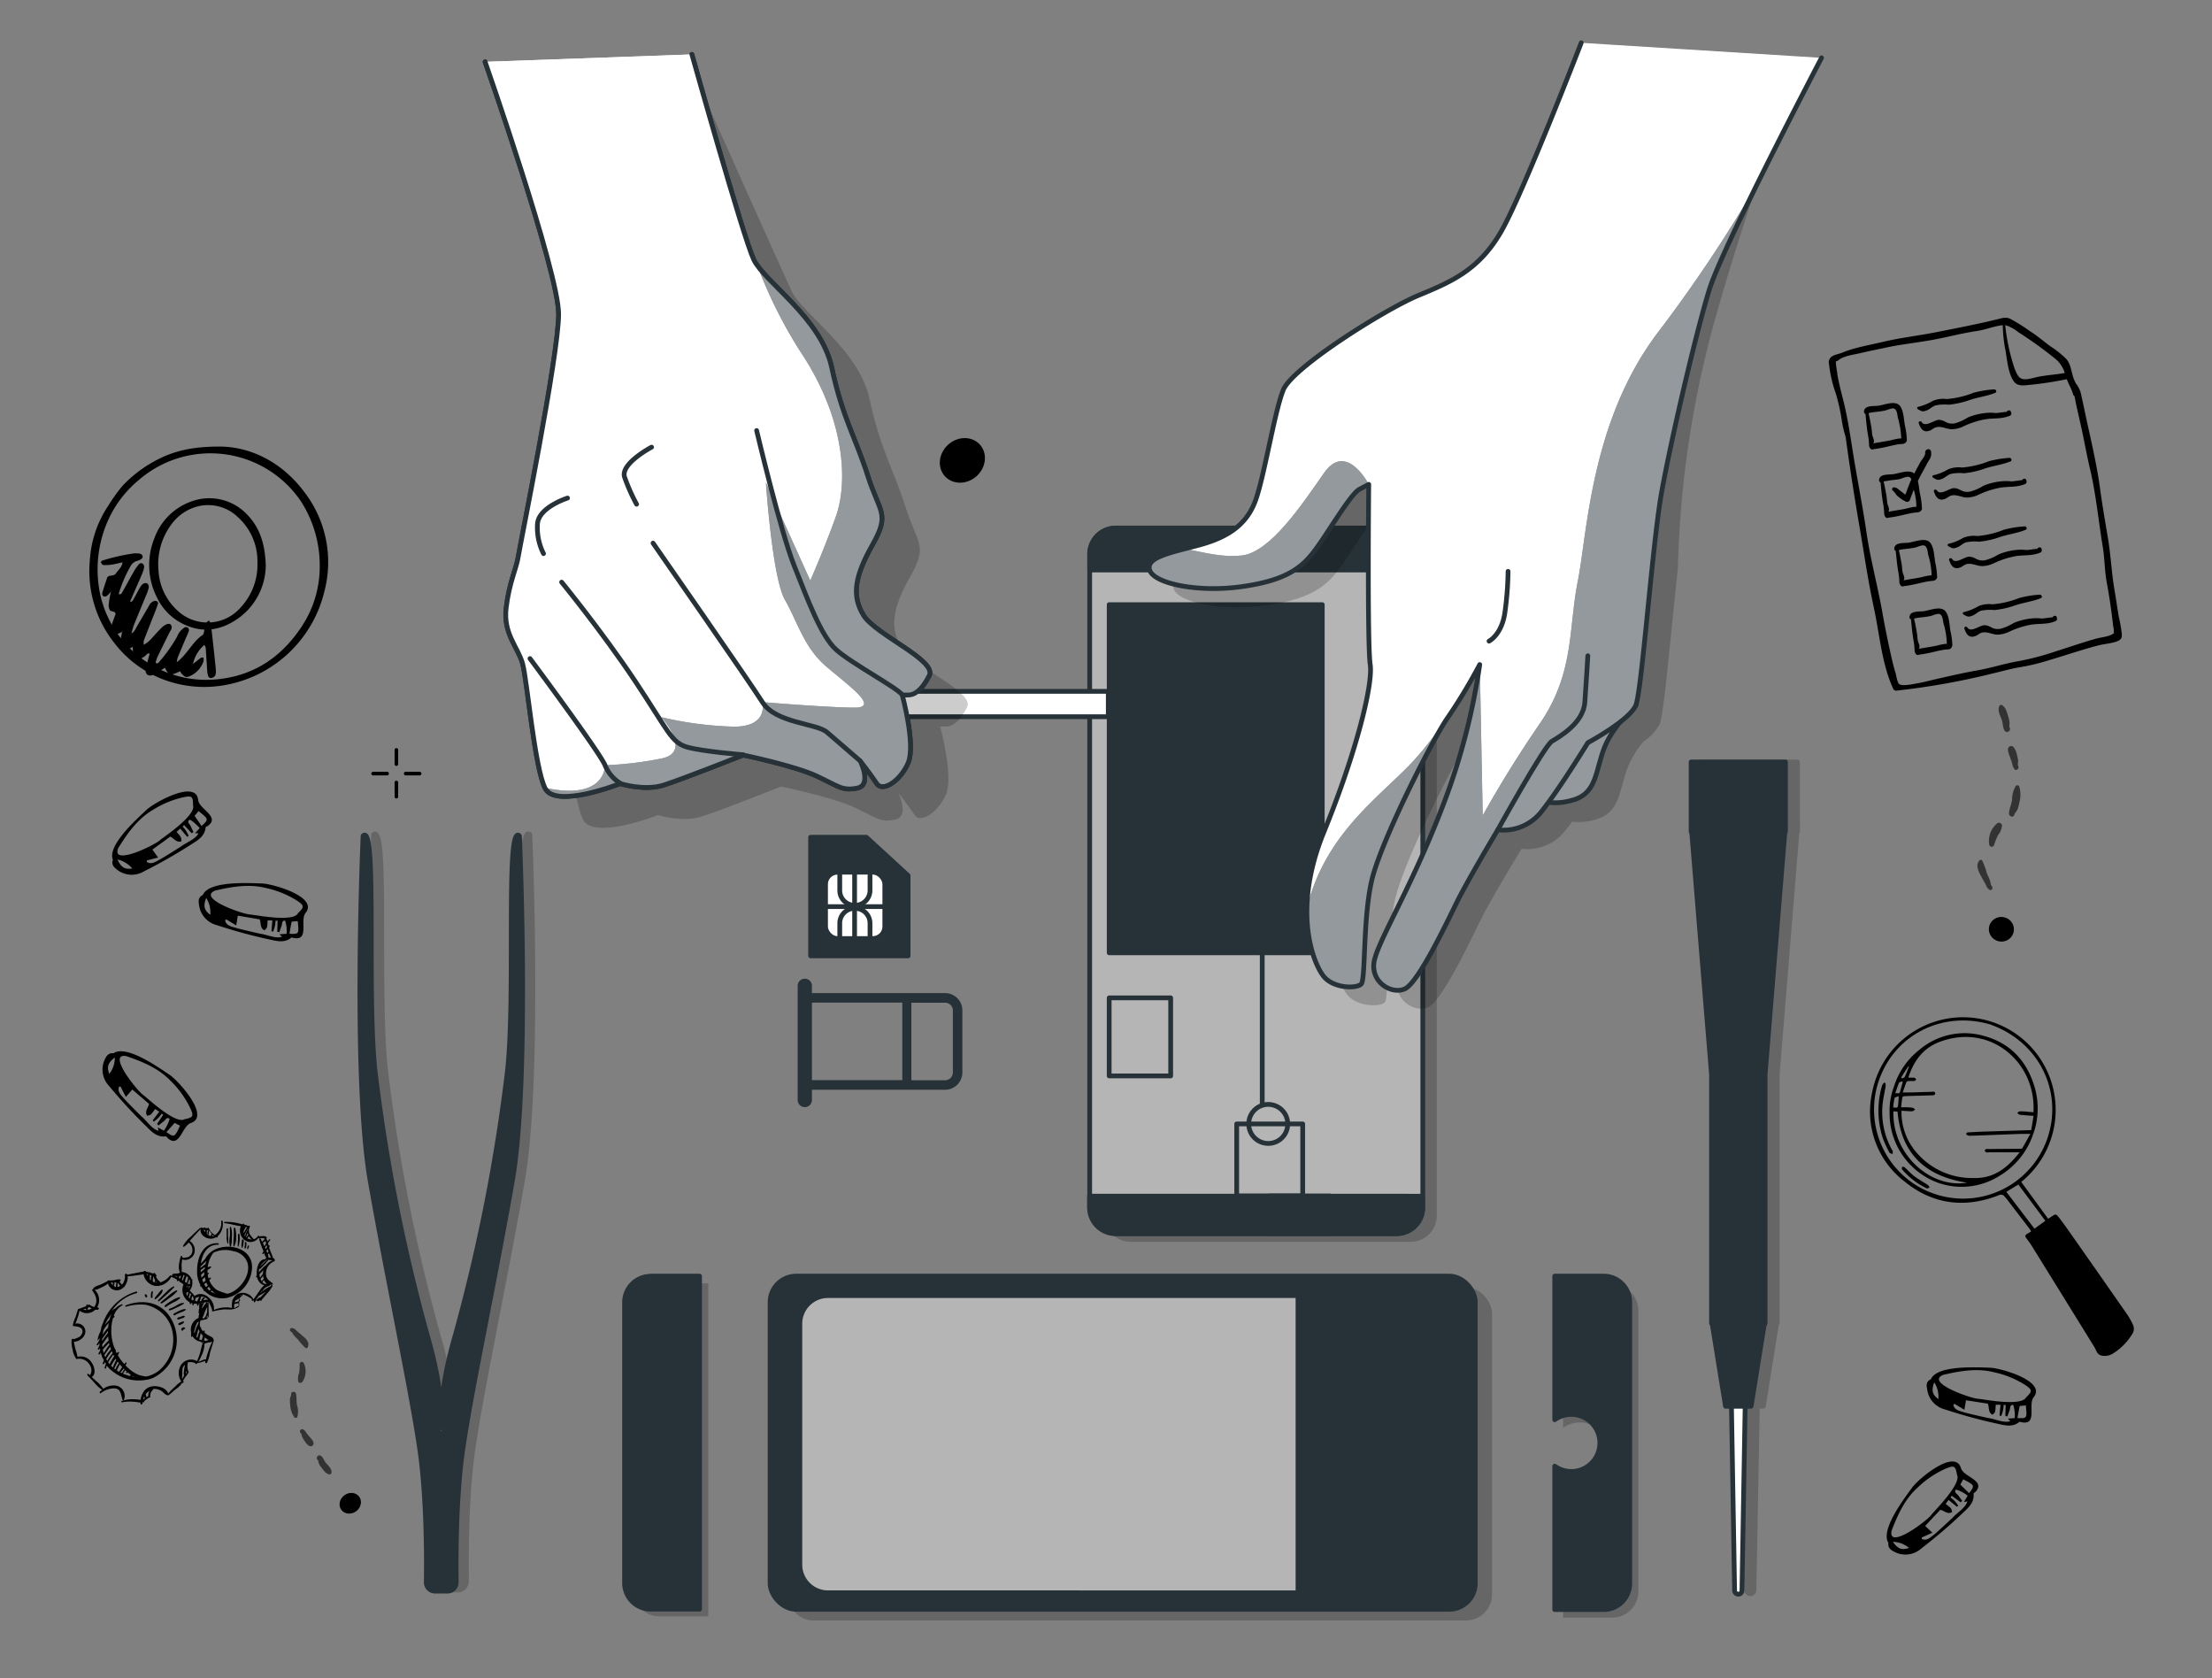 <?xml version="1.0" encoding="UTF-8"?> <svg xmlns="http://www.w3.org/2000/svg" xmlns:xlink="http://www.w3.org/1999/xlink" viewBox="0 0 465.1 352.79"><rect x="0" y="0" width="465.1" height="352.79" fill="#808080" stroke="none"/> <defs> <style>.cls-1,.cls-5{fill:none;}.cls-10,.cls-2{isolation:isolate;}.cls-2{opacity:0.2;}.cls-3{fill:#b5b5b5;}.cls-3,.cls-4,.cls-5,.cls-7,.cls-8{stroke:#263238;}.cls-3,.cls-4,.cls-5,.cls-7{stroke-linecap:round;stroke-linejoin:round;}.cls-4,.cls-6{fill:#263238;}.cls-10,.cls-11,.cls-7,.cls-8{fill:#fff;}.cls-8{stroke-miterlimit:10;}.cls-9{clip-path:url(#clip-path);}.cls-10,.cls-13{opacity:0.5;}.cls-12{clip-path:url(#clip-path-2);}.cls-14{clip-path:url(#clip-path-3);}.cls-15{fill:#333;}</style> <clipPath id="clip-path"> <path class="cls-1" d="M344,148.24s-4.73,4.1-6.62,8.83-1.58,9.47-6.31,11-7.57,0-7.57,0,3.78-9.46,6-12.62S344,148.24,344,148.24Z"></path> </clipPath> <clipPath id="clip-path-2"> <path class="cls-1" d="M332.47,9s-11.86,30.71-16.59,39.23-10.73,11-17.67,13.88S271.71,77.25,269.81,82s-4.1,18.93-6,23.66-5.68,7.25-11.36,8.83-11.67,2.53-10.72,5.36,10.09,4.74,19.24,3.48,12.62-3.79,15.46-7.58,7.57-12,9.46-12.93l1.9-1s-.32,33.76.31,37.86S285.26,158,278.32,175s-1.89,28.39.32,30.6,6.62,2.21,7.57,1.26.32-13.57,2.21-21.77,12.93-30,16.09-34.39a114.5,114.5,0,0,0,6.62-11,136.47,136.47,0,0,1-7.88,30c-6.31,16.41-12.94,27.13-14.2,31.87s3.47,7.57,6.31,6.31,8.83-13.89,11-18.3,8.57-15.15,8.57-15.15a10.11,10.11,0,0,0,9.16-3.8c3.78-4.73,9.78-14.51,9.78-14.51s8.83-4.74,10.09-7.89,3.47-33.76,5.37-44.49,7.25-33.75,10.09-42.9S383,12.16,383,12.16"></path> </clipPath> <clipPath id="clip-path-3"> <path class="cls-1" d="M145.48,11.44s10.76,38.4,13,43.13,14.19,12.3,16.4,22.71,5.05,14.83,7.57,22.72,4.74,7.89,1,14.51-4.42,10.73-1.89,14.83S197,138.8,195.39,142s-3.16,4.1-4.42,4.1h-1.26s2.84,10.41,1.26,14.2-5.36,6.31-6.62,4.41-3.47-4.73-3.47-4.73,2.52,5.05-.63,5.68-3.79-.31-8.52-2.52-15.46-4.42-15.46-4.42-12.62,5-16.72,6.31-9.15-.32-9.15-.32-13.57,5.37-15.78,1-3.78-22.71-4.73-26.18-4.1-6.31-3.47-11.68,2.21-8.52,2.53-10.72,8.51-42.28,8.51-51.11S102,13,102,13"></path> </clipPath> </defs> <g id="Слой_2" data-name="Слой 2"> <g id="Слой_1-2" data-name="Слой 1"> <path d="M437.61,83.08a5.65,5.65,0,0,0-1.13-2.48,7.83,7.83,0,0,1-.54-1.23c-.39-1.21-.56-2.76-1.37-3.79a19.45,19.45,0,0,0-3.49-2.81c-1.35-1-2.72-2.19-4.17-3.09A37.52,37.52,0,0,0,422.64,67c-1.08-.47-2,0-3.16.23-4.12,1-8.3,1.79-12.46,2.62-3.53.7-7.12,1.1-10.64,1.91-2.14.5-4.31.92-6.43,1.49a21.68,21.68,0,0,0-2.61.89c-.68.28-1.93.46-2.41,1a1.46,1.46,0,0,0-.37,1.33A28,28,0,0,0,386,82.72a40.59,40.59,0,0,1,1.31,6,25.37,25.37,0,0,0,.77,3.18c.83,6.18,1.79,12.31,2.84,18.45,1,5.78,1.82,11.59,3.07,17.34s1.65,11.85,4.11,17.15a.66.66,0,0,0,.72.33,151.62,151.62,0,0,0,20.2-3.61c1.95-.44,3.76-1,5.74-1.31a45,45,0,0,0,6.26-1.53c3.42-1,6.81-2.18,10.27-3.07,1.17-.3,3.14-.43,4.2-1,.6-.34.69-.72.65-1.42a34.45,34.45,0,0,0-.66-3.69c-.31-1.88-.58-3.76-.9-5.64-.61-3.58-.76-7.2-1.36-10.79s-1.2-7-1.68-10.56c-.6-4.37-1.58-8.69-2.53-13C438.52,87.38,438.11,85.22,437.61,83.08Zm-13.3-13.3a85.26,85.26,0,0,1,7.83,5.63,6.07,6.07,0,0,1,2,3c-1.74.31-3.51.42-5.25.73-.9.16-1.75.45-2.65.56-1.65.2-2-.68-2.62-2.15a42.1,42.1,0,0,1-2-9.21A7.83,7.83,0,0,1,424.31,69.78Zm13.21,19.64c.71,3.13,1.24,6.31,2,9.44,1.21,5.25,1.72,10.71,2.6,16,.42,2.52.39,5.13.86,7.63.57,3.07,1,6.11,1.35,9.2a5,5,0,0,1,.13.81c-.05.42,0,.54.09.57a2.26,2.26,0,0,0-.38.23c-.79.55-2.69.7-3.62,1-2.76.78-5.47,1.73-8.22,2.59a57.29,57.29,0,0,1-7.84,2.08c-3.05.51-6,1.5-9,2-2.88.51-5.7,1.17-8.55,1.82-1.26.29-2.51.63-3.79.85-.93.16-3.06.65-3.79.18-.44-.29-.66-1.92-.79-2.32-.44-1.41-.76-2.83-1.08-4.27-.61-2.75-1.17-5.49-1.66-8.26-1-5.71-2.55-11.36-3.39-17.1-.86-5.94-2.09-11.86-3-17.8-.51-3.2-1-6.37-1.77-9.53-.51-2-1-3.92-1.36-5.89,0-.09,0-.17,0-.26A19.74,19.74,0,0,1,386,76a1.68,1.68,0,0,1,.4-.15c1-1,3.31-1.28,4.68-1.6,1.86-.44,3.74-.81,5.6-1.21,3.16-.67,6.36-1,9.53-1.57s6.25-1.42,9.43-1.88c1.79-.26,3.52-1,5.32-1.22h.15a27.53,27.53,0,0,0,.59,5.38c.3,1.86.6,5.14,1.89,6.61.75.86,2.05.66,3.1.55a73.16,73.16,0,0,0,7.88-1.2c.14.37.3.73.46,1.09a.72.72,0,0,0,.12.25,12.71,12.71,0,0,1,.77,1.91.57.57,0,0,0,.27.32c.13.57.22,1.15.33,1.67C436.83,86.4,437.19,87.91,437.52,89.42Z"></path> <path d="M399,84.92c-1.19-.57-3.09.29-4.29.39-.95.08-2.67-.08-2.79,1.18a.5.5,0,0,0,.31.52c.17,1.54.29,3.1.57,4.62a13.7,13.7,0,0,1,.19,1.76,1.26,1.26,0,0,0,.38,1c.32.2.56,0,.84,0,.74-.11,1.52-.25,2.28-.42,1-.23,2-.49,3-.62.46,0,.91,0,1.24-.36s.19-.62.18-1a15.52,15.52,0,0,0-.39-2.61C400.28,88.13,400.26,85.55,399,84.92Zm.75,6.71c0,.65.21.48-.53.56-.48.06-1,.2-1.44.31-1.22.28-2.45.42-3.66.66l-.24.08a.94.94,0,0,0,.13-.38c.08-.43-.26-1-.34-1.42s-.09-1.08-.19-1.62c-.19-1-.34-2-.6-2.93l.07-.07a12.9,12.9,0,0,1,1.37-.22,19.45,19.45,0,0,0,2-.29c.47-.11,1.45-.59,1.93-.42.67.23.7,1.5.82,2A16.51,16.51,0,0,1,399.72,91.63Z"></path> <path d="M419.27,81.85a22.1,22.1,0,0,0-4.28.7,19.38,19.38,0,0,1-5.66,1.33,5.76,5.76,0,0,0-2.92.38,11,11,0,0,1-3.11,1.26.26.26,0,0,0-.08.47c.84.52,1.07.63,2,.24.61-.26,1.09-.79,1.73-1a8.76,8.76,0,0,1,2.78-.15,19,19,0,0,0,4.44-1c1.75-.59,3.71-.81,5.39-1.52C419.94,82.36,419.66,81.81,419.27,81.85Z"></path> <path d="M422.85,86.63l-.05-.11c-.17-.41-.75-.28-.88.08,0-.08-2,.24-2.22.23a11,11,0,0,0-1.4-.07,13.09,13.09,0,0,0-4.54,1A10.35,10.35,0,0,1,411,89c-1.8.26-1.9-.67-3.31-.75-1,0-2.9,1.67-3.63.47-.18-.3-.74-.15-.62.23.33,1,.87,2,2.1,1.64.77-.2,1-.74,1.87-.83,1-.12,2,.48,3.05.47a6,6,0,0,0,2.35-.59,18.27,18.27,0,0,1,4.5-1.48c2-.34,3.47,0,5.37-.8A.55.55,0,0,0,422.85,86.63Z"></path> <path d="M404.79,95.19c.07.67-.82,1.54-1.11,2.11-.38.75-.8,1.49-1.18,2.25a1.5,1.5,0,0,0-.33-.23c-1.18-.58-3.09.28-4.29.38-.95.09-2.67-.07-2.79,1.19a.49.49,0,0,0,.31.51c.17,1.55.29,3.11.58,4.62a15.92,15.92,0,0,1,.18,1.76c0,.32.09.78.38,1s.56,0,.84,0c.74-.1,1.52-.25,2.28-.42,1-.22,2-.49,3-.61.46-.06.91,0,1.24-.37s.19-.61.18-1a15.38,15.38,0,0,0-.38-2.6c-.14-.65-.21-1.72-.45-2.66.31-.64.63-1.28,1-1.92.47-.83.86-1.66,1.36-2.47a2.29,2.29,0,0,0,.42-1.76C405.91,94.07,404.71,94.38,404.79,95.19ZM402.92,106c0,.66.22.49-.53.57-.48.06-1,.2-1.44.31-1.22.28-2.45.41-3.66.66a.66.66,0,0,0-.24.08,1.07,1.07,0,0,0,.13-.39c.08-.42-.26-1-.34-1.42s-.09-1.07-.19-1.61c-.19-1-.34-2-.6-2.93a.27.27,0,0,0,.07-.08s1.4-.22,1.37-.22c.71-.1,1.34-.12,2-.28.47-.12,1.45-.6,1.93-.43a.89.89,0,0,1,.47.5c-.47,1.06-.87,2.11-1.24,3.21-.51-.34-1-.74-1.47-1.1a1.52,1.52,0,0,0-.93-.43.39.39,0,0,0-.23.72c.37.27.59.77.92,1.08a8,8,0,0,0,1.72,1.17.63.63,0,0,0,.93-.34c.25-.72.52-1.42.8-2.11A11.85,11.85,0,0,1,402.92,106Z"></path> <path d="M422.48,96.25a22.07,22.07,0,0,0-4.29.7,19.72,19.72,0,0,1-5.65,1.33,5.68,5.68,0,0,0-2.93.38,10.74,10.74,0,0,1-3.11,1.25.26.26,0,0,0-.08.47c.85.53,1.07.63,2,.25.61-.26,1.09-.8,1.73-1a8.76,8.76,0,0,1,2.78-.15,18,18,0,0,0,4.44-1c1.75-.58,3.71-.8,5.39-1.51C423.14,96.76,422.86,96.21,422.48,96.25Z"></path> <path d="M426.05,101l0-.12c-.18-.41-.76-.27-.89.08,0-.07-2,.25-2.22.24a9.45,9.45,0,0,0-1.4-.07,12.76,12.76,0,0,0-4.53,1,10.29,10.29,0,0,1-2.81,1.22c-1.81.26-1.91-.67-3.32-.74-1-.05-2.9,1.67-3.63.47-.18-.3-.74-.15-.62.23.33,1,.87,2,2.1,1.64.77-.21,1-.74,1.87-.84,1-.11,2,.49,3.05.48A6,6,0,0,0,416,104a18.68,18.68,0,0,1,4.5-1.47c2-.34,3.48,0,5.37-.81A.53.53,0,0,0,426.05,101Z"></path> <path d="M405.37,113.71c-1.18-.57-3.08.29-4.29.39-.95.08-2.67-.08-2.79,1.18a.5.5,0,0,0,.31.52c.17,1.54.29,3.1.58,4.62a15.92,15.92,0,0,1,.18,1.76,1.28,1.28,0,0,0,.38,1c.32.2.56,0,.84,0,.74-.1,1.52-.25,2.28-.42,1-.22,2-.49,3-.61.45-.06.9,0,1.23-.37s.19-.61.19-1a15.41,15.41,0,0,0-.39-2.6C406.68,116.92,406.66,114.34,405.37,113.71Zm.75,6.71c0,.65.22.48-.53.57a12.34,12.34,0,0,0-1.44.31c-1.22.28-2.45.41-3.66.65a.86.86,0,0,0-.24.09,1,1,0,0,0,.14-.39c.07-.42-.27-1-.35-1.42-.12-.55-.09-1.08-.19-1.62-.19-1-.34-2-.6-2.93a.23.23,0,0,0,.07-.07,12.9,12.9,0,0,1,1.37-.22,19.45,19.45,0,0,0,2-.29c.48-.11,1.45-.59,1.93-.42.67.24.7,1.5.82,2A15.44,15.44,0,0,1,406.12,120.42Z"></path> <path d="M425.68,110.65a22.18,22.18,0,0,0-4.29.69,19.41,19.41,0,0,1-5.65,1.34,5.78,5.78,0,0,0-2.93.37,10.54,10.54,0,0,1-3.1,1.26.26.26,0,0,0-.09.47c.85.52,1.07.63,2,.24.6-.25,1.08-.79,1.72-1a8.76,8.76,0,0,1,2.78-.15,18,18,0,0,0,4.44-1c1.75-.58,3.71-.8,5.39-1.52C426.34,111.16,426.06,110.6,425.68,110.65Z"></path> <path d="M429.25,115.43l0-.12c-.18-.41-.76-.27-.89.08,0-.08-1.95.24-2.22.23a13.26,13.26,0,0,0-1.4-.07,13,13,0,0,0-4.53,1,10.6,10.6,0,0,1-2.81,1.22c-1.8.26-1.91-.67-3.31-.75-1-.05-2.91,1.68-3.64.48-.18-.31-.74-.15-.62.23.33,1,.87,2,2.1,1.63.78-.2,1-.74,1.87-.83,1-.11,2,.48,3.05.47a6,6,0,0,0,2.35-.59,18.7,18.7,0,0,1,4.5-1.48c2-.34,3.48,0,5.37-.8A.53.53,0,0,0,429.25,115.43Z"></path> <path d="M408.57,128.11c-1.18-.58-3.08.28-4.29.39-.95.08-2.67-.08-2.79,1.18a.48.48,0,0,0,.31.51c.17,1.55.29,3.11.58,4.63a15.68,15.68,0,0,1,.18,1.76c0,.31.09.77.39,1s.55,0,.83,0c.74-.11,1.52-.25,2.28-.42,1-.23,2-.49,3-.62.45-.05.9.05,1.23-.36a1.29,1.29,0,0,0,.19-1,15.37,15.37,0,0,0-.39-2.61C409.88,131.32,409.86,128.74,408.57,128.11Zm.75,6.7c0,.66.22.49-.52.57a14.38,14.38,0,0,0-1.45.31c-1.22.28-2.45.42-3.66.66a1.1,1.1,0,0,0-.24.08,1,1,0,0,0,.14-.38c.07-.43-.27-1-.35-1.42s-.09-1.08-.19-1.62c-.19-1-.34-2-.59-2.93l.06-.07a13.22,13.22,0,0,1,1.38-.23,17.21,17.21,0,0,0,2-.28c.48-.11,1.45-.59,1.93-.42.67.23.7,1.5.82,2A15.45,15.45,0,0,1,409.32,134.81Z"></path> <path d="M428.88,125a22.2,22.2,0,0,0-4.29.7,19.72,19.72,0,0,1-5.65,1.33,5.79,5.79,0,0,0-2.93.38,11.11,11.11,0,0,1-3.1,1.26.26.26,0,0,0-.09.47c.85.52,1.08.62,2,.24.61-.26,1.08-.79,1.72-1a9.1,9.1,0,0,1,2.79-.14,18.84,18.84,0,0,0,4.43-1c1.76-.59,3.71-.81,5.39-1.52C429.54,125.55,429.26,125,428.88,125Z"></path> <path d="M432.46,129.82l0-.11c-.18-.42-.75-.28-.89.08,0-.08-1.95.24-2.22.23a11,11,0,0,0-1.4-.07,13,13,0,0,0-4.53,1,10.49,10.49,0,0,1-2.81,1.23c-1.8.26-1.91-.68-3.31-.75-1-.05-2.91,1.67-3.64.47-.18-.3-.74-.15-.62.23.33,1.05.87,2,2.1,1.64.78-.2,1-.74,1.87-.84,1.05-.11,2,.49,3.05.48a6.1,6.1,0,0,0,2.36-.6,18.4,18.4,0,0,1,4.5-1.47c2-.34,3.47,0,5.36-.8A.56.56,0,0,0,432.46,129.82Z"></path> <path d="M23.74,180.73c-1.24-3,5.06-8.61,7.18-10.59,1.68-1.51,10.4-6.38,10.75-1.92.28,1.93,4.71,3.49,2,5.41-.16.1-.43.18-.44.29-.16,1.93-1.77,2.78-3.05,3.6a108.1,108.1,0,0,1-9.93,5.66,5,5,0,0,1-5.72-.43C23.91,182.25,23.39,181.7,23.74,180.73Zm16.85-11.42c0-1.88-.2-2.07-1.94-1.74A20.28,20.28,0,0,0,32,170.34c-3.15,1.9-5.21,4.85-7.12,7.9-1.68,4,8-.72,8.88-1.74C35.33,175.34,41.18,171.29,40.59,169.31ZM42,174.06c-.56-.54-1.55-1.62-2.17-1.74-.58.49.06.89.25,1.32s.4.84.6,1.26l-.38.24-1.59-1.69-.31.3a5.56,5.56,0,0,1,1.26,2l-.31.15-1.46-1.73-.76.69c1,1.16,1,1.16,1,2-1.07.35-1.62-.71-2.34-1-1.31,1-2.52,1.83-3.75,2.74l1.21,1.67-2.35.59-.05.3c1,.71,1.93-.08,2.84-.52,1.46-.86,2.9-1.77,4.33-2.67,1.13-.88,3.11-1.54,3.72-2.81H41Zm.41-.46c1.5-1.37,1.49-1.4-.67-3.1l-.82,1C41.42,172.24,41.88,172.89,42.37,173.6Zm-17.71,7.07c.77,1.69,1.52,2.12,3.1,1.9A5.52,5.52,0,0,0,24.66,180.67Z"></path> <path d="M83.35,161a.37.37,0,0,1-.38-.37V157.7a.38.38,0,1,1,.75,0v2.94A.37.37,0,0,1,83.35,161Z"></path> <path d="M83.35,167.85a.38.38,0,0,1-.38-.38v-2.93a.38.38,0,1,1,.75,0v2.93A.38.38,0,0,1,83.35,167.85Z"></path> <path d="M81.39,163H78.46a.38.38,0,0,1,0-.76h2.93a.38.38,0,1,1,0,.76Z"></path> <path d="M88.23,163H85.3a.38.38,0,1,1,0-.76h2.93a.38.38,0,0,1,0,.76Z"></path> <path d="M42.65,188.13c1.25-3,9.67-2.51,12.56-2.41,2.26.12,11.88,2.84,9,6.24-1.16,1.56.87,5.8-2.42,5.22-.18,0-.44-.17-.52-.1-1.47,1.25-3.21.71-4.69.39a107.84,107.84,0,0,1-11-3,5,5,0,0,1-3.74-4.35C41.7,189.33,41.72,188.56,42.65,188.13Zm20,3.83c1.36-1.29,1.33-1.6-.14-2.6a20.38,20.38,0,0,0-6.63-2.7c-3.58-.89-7.12-.27-10.62.54-4,1.63,6.13,5.12,7.51,5.05C54.66,192.51,61.66,193.79,62.64,192Zm-2.39,4.33a7.08,7.08,0,0,0-.31-2.76c-.75-.06-.58.67-.75,1.11s-.31.87-.47,1.31l-.43-.09.07-2.32h-.44a5.62,5.62,0,0,1-.53,2.32l-.32-.13c.06-.73.13-1.47.19-2.25l-1,0c-.08,1.56-.08,1.56-.68,2.09-1-.5-.65-1.64-1-2.32L50,192.48l-.33,2.05-2.08-1.26-.25.18c.2,1.2,1.42,1.31,2.38,1.64,1.64.43,3.3.8,4.95,1.18,1.43.17,3.29,1.11,4.62.64l-.53-.52Zm.62,0c2,.09,2,.06,1.72-2.67l-1.28.12C61.15,194.63,61,195.41,60.87,196.26Zm-17.53-7.52c-.65,1.73-.42,2.57.86,3.53A5.51,5.51,0,0,0,43.34,188.74Z"></path> <path d="M425,248.47l5.65,7.73c.31-.2.6-.38.89-.58.61-.43.82-.42,1.28.18.72.93,1.42,1.88,2.09,2.84q6.24,8.88,12.44,17.79a15.62,15.62,0,0,1,1.17,2.12,2.08,2.08,0,0,1-.3,2.05,12.29,12.29,0,0,1-3.8,3.83,3.25,3.25,0,0,1-2.27.57,1.57,1.57,0,0,1-1.36-1,10.26,10.26,0,0,0-.78-1.41q-6.41-10.38-12.84-20.74c-.36-.59-.79-1.14-1.2-1.7-.23-.33-.1-.56.2-.74l.9-.55c-.11-.19-.19-.35-.29-.49L421.91,252c-.1-.14-.24-.26-.35-.4a1,1,0,0,0-1.38-.31c-7.09,2.73-13.78,1.9-19.68-2.89a18.51,18.51,0,0,1-6.88-18.67,19.47,19.47,0,1,1,31.74,18.42C425.24,248.22,425.12,248.32,425,248.47Zm-6.14-33c-10-3.16-20.39,1.75-23.81,11.69a18.73,18.73,0,1,0,35.44,12.14C433.86,229.35,428.66,219.13,418.83,215.49Zm3,35.07,5.91,7.74,2.29-1.66L424.38,249Z"></path> <path d="M398.16,228.61a15.88,15.88,0,0,1,5.34-7.87,14.71,14.71,0,0,1,13.79-2.94c5.35,1.5,8.76,5.12,10.41,10.38a15.86,15.86,0,0,1-.2,10.23,16.28,16.28,0,0,1-7.12,8.79,14.91,14.91,0,0,1-12.82,1.45A15.48,15.48,0,0,1,397.31,234,14.27,14.27,0,0,1,398.16,228.61Zm26.49,13.62h-.74l-5.8,0a1.06,1.06,0,0,1-.47,0c-.14-.07-.32-.22-.33-.34s.18-.29.32-.35a1.21,1.21,0,0,1,.47,0l6.63-.06c.17,0,.43,0,.49-.12.55-.94,1.06-1.89,1.68-3-.87,0-1.52,0-2.17,0-3.53.13-7.05.28-10.58.39-.24,0-.69-.18-.7-.31-.05-.47.38-.4.69-.42.91-.05,1.83-.11,2.74-.14l10.21-.32c.16-.95.32-1.94.49-3-1-.07-2-.12-2.88-.23-.2,0-.37-.25-.55-.38.18-.12.36-.32.54-.33.58,0,1.16,0,1.73.09l1.15.09a1.41,1.41,0,0,0,0-.27c.45-10.16-8.95-18.46-19.6-14.57-3.59,1.31-5.54,4-6.68,7.44,0,0,0,.07.06.15a9.12,9.12,0,0,1,1.16,0c.15,0,.28.22.41.34-.13.12-.25.33-.4.35-.39,0-.79,0-1.19,0-.17,0-.43.1-.48.22-.28.7-.5,1.41-.77,2.19l.47,0c1.82,0,3.63-.1,5.44-.13.33,0,.86-.2.9.29s-.53.43-.86.44c-1.83.07-3.67.1-5.5.17-.19,0-.51.11-.53.22-.13.69-.19,1.39-.27,2.12l.72,0c.58,0,1.16,0,1.73.12.18,0,.33.24.5.38a2.59,2.59,0,0,1-.55.33,1.58,1.58,0,0,1-.53,0l-1.79-.09a13,13,0,0,0,3.48,9.13,15.33,15.33,0,0,0,11.74,5C419.3,247.74,422.12,245.45,424.65,242.23Zm-26.54-8.62c-.25,9.11,7.83,16.26,15.47,15-8.38-1.28-13.82-5.76-14.6-14.94Zm1.13-3.2c-.38.17-.84.24-.89.42a15.38,15.38,0,0,0-.28,2c.41-.13.9.29,1-.36S399.17,231.27,399.24,230.41Zm.83-2.92-.08-.19c-.25.1-.62.14-.7.32-.3.67-.51,1.39-.78,2.19.43-.09.84.22,1-.32S399.88,228.16,400.07,227.49Zm-.31-1,.17.21c.2-.11.5-.17.57-.34.34-.71.6-1.44.89-2.17l-.11-.07C400.77,224.88,400.26,225.67,399.76,226.46Z"></path> <path d="M396.43,227.66a2.53,2.53,0,0,1,.05.67c-.19,1.2-.49,2.38-.62,3.59a16.34,16.34,0,0,0,2.08,10c.1.18,0,.45,0,.68-.23-.11-.58-.15-.67-.32a25.7,25.7,0,0,1-1.33-2.87,18.6,18.6,0,0,1-.21-11.22c.05-.22.27-.4.41-.6Z"></path> <path d="M405.2,249.84a16,16,0,0,1-5.25-4c-.11-.11,0-.38-.05-.57.19,0,.45,0,.57.1.69.61,1.3,1.31,2,1.86.91.67,1.91,1.22,2.85,1.84.18.12.28.37.42.55Z"></path> <g id="freepik--Device--inject-3"> <rect class="cls-2" x="232.06" y="112.77" width="70.04" height="148.28" rx="5.49"></rect> <rect class="cls-3" x="229.12" y="111.02" width="70.04" height="148.28" rx="5.49"></rect> <path class="cls-4" d="M293.67,111H234.6a5.48,5.48,0,0,0-5.48,5.48h0v3.34h70V116.5A5.47,5.47,0,0,0,293.67,111Z"></path> <rect class="cls-4" x="233.22" y="127.1" width="44.8" height="73.19"></rect> <path class="cls-4" d="M229.09,251.44v2.4a5.49,5.49,0,0,0,5.47,5.49h59.08a5.48,5.48,0,0,0,5.48-5.48h0v-2.4Z"></path> <rect class="cls-5" x="260.03" y="236.26" width="13.88" height="15.14"></rect> <path class="cls-5" d="M270.76,236.26a4.1,4.1,0,1,0-4.1,4.1,4.09,4.09,0,0,0,4.1-4.1Z"></path> <line class="cls-5" x1="265.4" y1="232.16" x2="265.4" y2="200.29"></line> <rect class="cls-5" x="233.22" y="209.76" width="12.93" height="16.41"></rect> <rect class="cls-4" x="266.97" y="251.4" width="12.62" height="7.89"></rect> <polygon class="cls-6" points="263.99 143.33 257.28 143.33 249.42 161.5 255.09 161.5 248.42 179.33 263.76 156.83 257.76 156.83 263.99 143.33"></polygon> <path class="cls-2" d="M138.64,269.78h10.29v70H138.64a5.49,5.49,0,0,1-5.48-5.48h0v-59a5.48,5.48,0,0,1,5.47-5.49Z"></path> <path class="cls-4" d="M136.8,268.25h10.29v70H136.8a5.49,5.49,0,0,1-5.48-5.48h0v-59a5.48,5.48,0,0,1,5.48-5.48Z"></path> <path class="cls-2" d="M339,270H328.66v30.14a6,6,0,1,1,0,9.76v30.14H339a5.49,5.49,0,0,0,5.49-5.49V275.5A5.49,5.49,0,0,0,339,270Z"></path> <path class="cls-4" d="M337.19,268.25H326.9v30.19a6,6,0,1,1,0,9.76v30.14h10.29a5.48,5.48,0,0,0,5.48-5.48h0V273.73a5.48,5.48,0,0,0-5.48-5.48Z"></path> <rect class="cls-2" x="165.44" y="270.6" width="148.28" height="70.04" rx="5.49"></rect> <rect class="cls-4" x="161.92" y="268.25" width="148.28" height="70.04" rx="5.49"></rect> <rect class="cls-4" x="163.63" y="269.82" width="144.86" height="66.9" rx="5.49"></rect> <path class="cls-3" d="M174.09,272.35h98.83v62.47H174.09a5.92,5.92,0,0,1-5.91-5.91h0V278.26a5.91,5.91,0,0,1,5.91-5.91Z"></path> <circle class="cls-4" cx="301.05" cy="302.95" r="4.1"></circle> <rect class="cls-5" x="276.12" y="322.83" width="2.84" height="11.99"></rect> <rect class="cls-5" x="276.12" y="304.53" width="2.84" height="11.99"></rect> <path class="cls-6" d="M198.72,208.76h-28v-1.53a1.5,1.5,0,0,0-3,0v24a1.5,1.5,0,0,0,3,0v-2.15h28a3.64,3.64,0,0,0,3.63-3.64v-13a3.63,3.63,0,0,0-3.6-3.68Zm-28,2h19v16.3h-19Zm29.63,14.68a1.64,1.64,0,0,1-1.63,1.64h-7.09v-16.3h7.09a1.63,1.63,0,0,1,1.63,1.63h0Z"></path> <polygon class="cls-4" points="182.17 176 170.44 176 170.44 200.93 190.94 200.93 190.94 184.05 182.17 176"></polygon> <rect class="cls-7" x="173.58" y="183.35" width="12.46" height="13.94" rx="2.51"></rect> <line class="cls-5" x1="179.69" y1="183.6" x2="179.69" y2="197.3"></line> <line class="cls-5" x1="173.58" y1="190.58" x2="185.91" y2="190.58"></line> <path class="cls-5" d="M176.57,197.18v-3.11a3.12,3.12,0,0,1,3.12-3.12h.11a3.12,3.12,0,0,1,3.13,3.12v3.22"></path> <path class="cls-5" d="M182.93,184.07v3.11a3.13,3.13,0,0,1-3.13,3.12h-.11a3.12,3.12,0,0,1-3.12-3.12V184"></path> </g> <g id="freepik--tool-2--inject-3"> <path class="cls-2" d="M378.45,160.17a.5.5,0,0,0-.5-.5H358.09a.51.51,0,0,0-.5.5v14.67a.56.56,0,0,0,.15.35l4.13,50.61v52.39a.49.49,0,0,0,.18.38l2.77,17.12a.5.5,0,0,0,.49.42h.78l.67,38.25a1.27,1.27,0,0,0,1.38,1.15,1.26,1.26,0,0,0,1.15-1.15L370,296.1h.77a.51.51,0,0,0,.5-.42L374,278.56a.47.47,0,0,0,.19-.38V225.8l4.13-50.61a.52.52,0,0,0,.14-.35Z"></path> <path class="cls-8" d="M365.48,335.11h0a.78.78,0,0,1-.76-.75L364,292.11h3l-.73,42.25A.77.77,0,0,1,365.48,335.11Z"></path> <polygon class="cls-4" points="375.29 174.88 355.7 174.88 359.86 225.76 359.87 225.76 359.87 278.19 371.13 278.19 371.13 225.76 371.14 225.76 375.29 174.88"></polygon> <rect class="cls-4" x="355.58" y="160.17" width="19.83" height="14.66"></rect> <polygon class="cls-4" points="368.19 295.61 362.81 295.61 360.01 278.27 370.98 278.27 368.19 295.61"></polygon> </g> <g id="freepik--tool-1--inject-3"> <path class="cls-2" d="M111.91,175.44a.51.51,0,0,0-.15-.33.87.87,0,0,0-1-.27c-1.44.6-1.58,6.62-1.6,22.4,0,9.52,0,20.32-.77,27.42a374,374,0,0,1-11,55.66A76.79,76.79,0,0,0,95,291.44a77.86,77.86,0,0,0-2.46-11.09,374,374,0,0,1-11-55.66c-.75-7.1-.76-17.9-.77-27.42,0-15.78-.15-21.8-1.59-22.4a.91.91,0,0,0-1,.27.55.55,0,0,0-.14.33c0,.51-2.21,51.3,1.5,72.61,1.66,9.5,3.52,19.08,5.32,28.34C87.09,288.05,89,298.1,90,305.06c1.38,9.88,1.36,22.39,1.28,27.31a2.37,2.37,0,0,0,2.35,2.37h2.62a2.34,2.34,0,0,0,2.34-2.34v0c-.07-4.92-.1-17.42,1.28-27.31,1-7,2.93-17,5.19-28.64,1.79-9.26,3.65-18.84,5.31-28.34C114.09,226.74,111.93,176,111.91,175.44ZM95,300.19c0,.12.06.23.1.35l-.1.09-.1-.09Z"></path> <path class="cls-4" d="M109.22,175.72c-3-3-.75,32.75-2.5,49.25a372.63,372.63,0,0,1-11,55.75c-4.5,15.5-2.25,20.25-2.25,20.25l-.69.56c-.39-.33-.69-.56-.69-.56s2.25-4.75-2.25-20.25a373.89,373.89,0,0,1-11-55.75c-1.75-16.5.5-52.25-2.5-49.25,0,0-2.25,51,1.5,72.5s8.75,44.5,10.5,57c1.4,10,1.36,22.68,1.29,27.38a1.85,1.85,0,0,0,1.81,1.87h2.65a1.84,1.84,0,0,0,1.84-1.84v0c-.07-4.7-.1-17.4,1.29-27.38,1.75-12.5,6.75-35.5,10.5-57S109.22,175.72,109.22,175.72Z"></path> </g> <g id="freepik--hand-2--inject-3"> <path class="cls-2" d="M360.43,67.76a558.82,558.82,0,0,1,17.89-53.17L337.47,13s-11.86,30.71-16.59,39.23-10.73,11-17.67,13.88S276.71,81.25,274.81,86s-4.1,18.93-6,23.66-5.68,7.25-11.36,8.83c-1.11.31-2.24.6-3.32.88h-.08l-1.07.28-.57.15-.37.1-.51.15-.36.11-.51.16-.3.09-.73.26-.14.06c-.19.07-.37.14-.54.22l-.23.1-.39.2-.21.11-.35.21-.15.11a3.21,3.21,0,0,0-.41.34h0a3,3,0,0,0-.27.33s-.05.08-.07.13-.08.17-.12.27,0,.1-.05.15a1.5,1.5,0,0,0,0,.3v.14a1.79,1.79,0,0,0,.09.46c.94,2.84,10.09,4.74,19.24,3.48s12.62-3.79,15.46-7.58,7.57-12,9.46-12.93l1.9-1s-.32,33.76.31,37.86-2.84,18.3-9.78,35.34a44,44,0,0,0-3.52,17.16v.08a31.54,31.54,0,0,0,.31,4h0a30.43,30.43,0,0,0,.7,3.39h0c.09.32.19.64.28.94v.05c.2.62.41,1.19.62,1.7h0c.1.23.19.45.29.65l.06.13q.15.28.27.54a.11.11,0,0,1,0,.08c.1.19.2.37.31.54v.05c.09.14.17.28.26.4l.08.12.2.27.08.09.26.29c2.21,2.21,6.62,2.21,7.57,1.26s.32-13.57,2.21-21.77,12.93-30,16.09-34.39a114.5,114.5,0,0,0,6.62-11,136.47,136.47,0,0,1-7.88,30c-6.31,16.41-12.94,27.13-14.2,31.87s3.47,7.57,6.31,6.31,8.83-13.89,11-18.3,8.63-15,8.63-15a10.11,10.11,0,0,0,9.16-3.8c.46-.58,1-1.23,1.46-1.92a11.87,11.87,0,0,0,5.48-.61c4.73-1.57,4.42-6.31,6.31-11a20.86,20.86,0,0,1,3.18-5.18,10.73,10.73,0,0,0,3.44-3.65c.94-2.33,2.39-19.65,3.84-32.86A213.35,213.35,0,0,1,360.43,67.76Z"></path> <g class="cls-9"> <path class="cls-6" d="M344,148.24s-4.73,4.1-6.62,8.83-1.58,9.47-6.31,11-7.57,0-7.57,0,3.78-9.46,6-12.62S344,148.24,344,148.24Z"></path> <path class="cls-10" d="M344,148.24s-4.73,4.1-6.62,8.83-1.58,9.47-6.31,11-7.57,0-7.57,0,3.78-9.46,6-12.62S344,148.24,344,148.24Z"></path> </g> <path class="cls-5" d="M344,148.24s-4.73,4.1-6.62,8.83-1.58,9.47-6.31,11-7.57,0-7.57,0,3.78-9.46,6-12.62S344,148.24,344,148.24Z"></path> <path class="cls-11" d="M332.47,9s-11.86,30.71-16.59,39.23-10.73,11-17.67,13.88S271.71,77.25,269.81,82s-4.1,18.93-6,23.66-5.68,7.25-11.36,8.83-11.67,2.53-10.72,5.36,10.09,4.74,19.24,3.48,12.62-3.79,15.46-7.58,7.57-12,9.46-12.93l1.9-1s-.32,33.76.31,37.86S285.26,158,278.32,175s-1.89,28.39.32,30.6,6.62,2.21,7.57,1.26.32-13.57,2.21-21.77,12.93-30,16.09-34.39a114.5,114.5,0,0,0,6.62-11,136.47,136.47,0,0,1-7.88,30c-6.31,16.41-12.94,27.13-14.2,31.87s3.47,7.57,6.31,6.31,8.83-13.89,11-18.3,8.57-15.15,8.57-15.15a10.11,10.11,0,0,0,9.16-3.8c3.78-4.73,9.78-14.51,9.78-14.51s8.83-4.74,10.09-7.89,3.47-33.76,5.37-44.49,7.25-33.75,10.09-42.9S383,12.16,383,12.16"></path> <g class="cls-12"> <path class="cls-6" d="M276.44,115.74c2.84-3.78,7.57-12,9.46-12.93l1.9-1s-4.71-9.09-9.38-2.42-11.33,16.72-17.33,17.38c-4.16.47-8-.67-11.95-1.41-4.44,1.14-8.16,2.2-7.4,4.48.94,2.84,10.09,4.74,19.24,3.48S273.6,119.53,276.44,115.74Z"></path> <path class="cls-6" d="M274.82,190.77c-.23,8.17,2.4,13.46,3.83,14.89,2.21,2.21,6.62,2.21,7.57,1.26s.32-13.57,2.21-21.77,12.93-30,16.09-34.39a114.5,114.5,0,0,0,6.62-11s-7.38,13.68-15.38,21.68C288.67,168.53,278.45,176.14,274.82,190.77Z"></path> <path class="cls-6" d="M369.76,38.11a303.72,303.72,0,0,1-21.34,32c-14,18.66-14.66,42-16.66,52s-.67,19.33-8,30-12,19.33-12,19.33l-.62-31.72a135.91,135.91,0,0,1-7.88,30c-6.31,16.41-12.94,27.13-14.2,31.87s3.47,7.57,6.31,6.31,8.83-13.89,11-18.3,8.56-15.16,8.56-15.16a10.11,10.11,0,0,0,9.16-3.8c3.78-4.73,9.78-14.51,9.78-14.51s8.83-4.74,10.09-7.89,3.47-33.76,5.37-44.49,7.25-33.75,10.09-42.9c1.32-4.23,5.87-13.66,10.39-22.58Z"></path> <g class="cls-13"> <path class="cls-11" d="M276.44,115.74c2.84-3.78,7.57-12,9.46-12.93l1.9-1s-4.71-9.09-9.38-2.42-11.33,16.72-17.33,17.38c-4.16.47-8-.67-11.95-1.41-4.44,1.14-8.16,2.2-7.4,4.48.94,2.84,10.09,4.74,19.24,3.48S273.6,119.53,276.44,115.74Z"></path> <path class="cls-11" d="M274.82,190.77c-.23,8.17,2.4,13.46,3.83,14.89,2.21,2.21,6.62,2.21,7.57,1.26s.32-13.57,2.21-21.77,12.93-30,16.09-34.39a114.5,114.5,0,0,0,6.62-11s-7.38,13.68-15.38,21.68C288.67,168.53,278.45,176.14,274.82,190.77Z"></path> <path class="cls-11" d="M369.76,38.11a303.72,303.72,0,0,1-21.34,32c-14,18.66-14.66,42-16.66,52s-.67,19.33-8,30-12,19.33-12,19.33l-.62-31.72a135.91,135.91,0,0,1-7.88,30c-6.31,16.41-12.94,27.13-14.2,31.87s3.47,7.57,6.31,6.31,8.83-13.89,11-18.3,8.56-15.16,8.56-15.16a10.11,10.11,0,0,0,9.16-3.8c3.78-4.73,9.78-14.51,9.78-14.51s8.83-4.74,10.09-7.89,3.47-33.76,5.37-44.49,7.25-33.75,10.09-42.9c1.32-4.23,5.87-13.66,10.39-22.58Z"></path> </g> </g> <path class="cls-5" d="M332.47,9s-11.86,30.71-16.59,39.23-10.73,11-17.67,13.88S271.71,77.25,269.81,82s-4.1,18.93-6,23.66-5.68,7.25-11.36,8.83-11.67,2.53-10.72,5.36,10.09,4.74,19.24,3.48,12.62-3.79,15.46-7.58,7.57-12,9.46-12.93l1.9-1s-.32,33.76.31,37.86S285.26,158,278.32,175s-1.89,28.39.32,30.6,6.62,2.21,7.57,1.26.32-13.57,2.21-21.77,12.93-30,16.09-34.39a114.5,114.5,0,0,0,6.62-11,136.47,136.47,0,0,1-7.88,30c-6.31,16.41-12.94,27.13-14.2,31.87s3.47,7.57,6.31,6.31,8.83-13.89,11-18.3,8.57-15.15,8.57-15.15a10.11,10.11,0,0,0,9.16-3.8c3.78-4.73,9.78-14.51,9.78-14.51s8.83-4.74,10.09-7.89,3.47-33.76,5.37-44.49,7.25-33.75,10.09-42.9S383,12.16,383,12.16"></path> <path class="cls-5" d="M313.09,134.77s2.67-1.33,3.33-6a67.82,67.82,0,0,0,.67-8.66"></path> <path class="cls-5" d="M314.93,174.44s9.78-17.66,11.36-18.61,6.62-3.79,6.94-8.2.63-9.78.63-9.78"></path> </g> <g id="freepik--hand-1--inject-3"> <path class="cls-7" d="M145.48,11.44s10.76,38.4,13,43.13,14.19,12.3,16.4,22.71,5.05,14.83,7.57,22.72,4.74,7.89,1,14.51-4.42,10.73-1.89,14.83S197,138.8,195.39,142s-3.16,4.1-4.42,4.1h-1.26s2.84,10.41,1.26,14.2-5.36,6.31-6.62,4.41-3.47-4.73-3.47-4.73,2.52,5.05-.63,5.68-3.79-.31-8.52-2.52-15.46-4.42-15.46-4.42-12.62,5-16.72,6.31-9.15-.32-9.15-.32-13.57,5.37-15.78,1-3.78-22.71-4.73-26.18-4.1-6.31-3.47-11.68,2.21-8.52,2.53-10.72,8.51-42.28,8.51-51.11S102,13,102,13"></path> <path class="cls-5" d="M159.09,90.5s5,21.14,7.89,28.4,5.67,14.83,8.83,17.67,12.62,7.88,13.88,9.46"></path> <path class="cls-5" d="M137.31,114.17s20.19,29,23,33.44,11.36,4.41,13.57,6.31l6.94,6"></path> <path class="cls-5" d="M118.09,122.37s8.52,10.41,15.46,20.82,7.58,12.94,11,13.88,11.67,1.58,11.67,1.58"></path> <path class="cls-5" d="M111.44,138.44S126,158,127.21,160.84a7.85,7.85,0,0,0,3.16,3.78"></path> <path class="cls-5" d="M137,94s-6.62,3.48-5.67,6.31a39,39,0,0,0,2.52,5.68"></path> <path class="cls-5" d="M119.33,104.7s-6,1.89-6.31,5.36a12.09,12.09,0,0,0,1.26,6.31"></path> <rect class="cls-7" x="186.42" y="145.33" width="46.61" height="5.33"></rect> <path class="cls-2" d="M148.53,21.33s15.71,35.14,17.92,39.88,14.19,12.3,16.4,22.71,5.05,14.83,7.57,22.72,4.74,7.88,1,14.51S187,131.87,189.48,136s15.46,9.46,13.88,12.62-3.16,4.1-4.42,4.1h-1.26s2.84,10.41,1.26,14.19-5.36,6.31-6.62,4.42-3.47-4.73-3.47-4.73,2.52,5-.63,5.68-3.79-.32-8.52-2.53-15.46-4.41-15.46-4.41-12.62,5-16.72,6.31-9.15-.32-9.15-.32-13.57,5.36-15.78.95-3.78-22.72-4.73-26.19-4.1-6.31-3.47-11.67,2.21-8.52,2.53-10.73,8.51-42.27,8.51-51.11-15.45-53-15.45-53"></path> <path class="cls-11" d="M145.48,11.44s10.76,38.4,13,43.13,14.19,12.3,16.4,22.71,5.05,14.83,7.57,22.72,4.74,7.89,1,14.51-4.42,10.73-1.89,14.83S197,138.8,195.39,142s-3.16,4.1-4.42,4.1h-1.26s2.84,10.41,1.26,14.2-5.36,6.31-6.62,4.41-3.47-4.73-3.47-4.73,2.52,5.05-.63,5.68-3.79-.31-8.52-2.52-15.46-4.42-15.46-4.42-12.62,5-16.72,6.31-9.15-.32-9.15-.32-13.57,5.37-15.78,1-3.78-22.71-4.73-26.18-4.1-6.31-3.47-11.68,2.21-8.52,2.53-10.72,8.51-42.28,8.51-51.11S102,13,102,13"></path> <g class="cls-14"> <path class="cls-6" d="M139.09,159.44a74,74,0,0,1-11.88,1.42s.22,7.55-12.62,4.73c2.21,4.42,15.78-1,15.78-1s5,1.58,9.15.32,16.72-6.31,16.72-6.31S167,160.81,171.7,163s5.36,3.15,8.52,2.52.63-5.68.63-5.68,2.21,2.84,3.47,4.73,5-.63,6.62-4.41-1.26-14.2-1.26-14.2h1.26c1.26,0,2.84-1,4.42-4.1s-11.36-8.52-13.88-12.62-1.9-8.2,1.89-14.83,1.58-6.62-1-14.51-5.36-12.3-7.57-22.72c-2-9.42-12-16.52-15.53-21.29a96.89,96.89,0,0,0,9.1,18.15c9.34,14,10,27.33,7.34,34.66s-5.34,13.34-5.34,13.34l-9.33-20.62s1.33,20,4,24.67,4,10,8.67,14,11.33,8.66,6,8.66-19.42-1.16-19.42-1.16,1.42,5.16-5.92,5.16a74.12,74.12,0,0,1-15.33-2S145.76,158.11,139.09,159.44Z"></path> <path class="cls-10" d="M139.09,159.44a74,74,0,0,1-11.88,1.42s.22,7.55-12.62,4.73c2.21,4.42,15.78-1,15.78-1s5,1.58,9.15.32,16.72-6.31,16.72-6.31S167,160.81,171.7,163s5.36,3.15,8.52,2.52.63-5.68.63-5.68,2.21,2.84,3.47,4.73,5-.63,6.62-4.41-1.26-14.2-1.26-14.2h1.26c1.26,0,2.84-1,4.42-4.1s-11.36-8.52-13.88-12.62-1.9-8.2,1.89-14.83,1.58-6.62-1-14.51-5.36-12.3-7.57-22.72c-2-9.42-12-16.52-15.53-21.29a96.89,96.89,0,0,0,9.1,18.15c9.34,14,10,27.33,7.34,34.66s-5.34,13.34-5.34,13.34l-9.33-20.62s1.33,20,4,24.67,4,10,8.67,14,11.33,8.66,6,8.66-19.42-1.16-19.42-1.16,1.42,5.16-5.92,5.16a74.12,74.12,0,0,1-15.33-2S145.76,158.11,139.09,159.44Z"></path> </g> <path class="cls-5" d="M145.48,11.44s10.76,38.4,13,43.13,14.19,12.3,16.4,22.71,5.05,14.83,7.57,22.72,4.74,7.89,1,14.51-4.42,10.73-1.89,14.83S197,138.8,195.39,142s-3.16,4.1-4.42,4.1h-1.26s2.84,10.41,1.26,14.2-5.36,6.31-6.62,4.41-3.47-4.73-3.47-4.73,2.52,5.05-.63,5.68-3.79-.31-8.52-2.52-15.46-4.42-15.46-4.42-12.62,5-16.72,6.31-9.15-.32-9.15-.32-13.57,5.37-15.78,1-3.78-22.71-4.73-26.18-4.1-6.31-3.47-11.68,2.21-8.52,2.53-10.72,8.51-42.28,8.51-51.11S102,13,102,13"></path> <path class="cls-5" d="M159.09,90.5s5,21.14,7.89,28.4,5.67,14.83,8.83,17.67,12.62,7.88,13.88,9.46"></path> <path class="cls-5" d="M137.31,114.17s20.19,29,23,33.44,11.36,4.41,13.57,6.31l6.94,6"></path> <path class="cls-5" d="M118.09,122.37s8.52,10.41,15.46,20.82,7.58,12.94,11,13.88,11.67,1.58,11.67,1.58"></path> <path class="cls-5" d="M111.44,138.44S126,158,127.21,160.84a7.85,7.85,0,0,0,3.16,3.78"></path> <path class="cls-5" d="M137,94s-6.62,3.48-5.67,6.31a39,39,0,0,0,2.52,5.68"></path> <path class="cls-5" d="M119.33,104.7s-6,1.89-6.31,5.36a12.09,12.09,0,0,0,1.26,6.31"></path> </g> <path d="M23.28,124.42a5.64,5.64,0,0,1-.83.86.84.84,0,0,1-.72.06.79.79,0,0,1-.24-.67c.34-1.15.73-2.28,1.08-3.34.55-.56,1.42-.14,1.83-.82s1.23-1.19,1.36-2.31c-.83.19-1.52.37-2.23.48a8.82,8.82,0,0,1-1.78.1c-.18,0-.4-.29-.5-.5s.16-.41.3-.45a40.53,40.53,0,0,1,6.61-1.5,3,3,0,0,1,.6,0c.47,0,1,0,1.21.53.16.33-.18.75-1,1a2.26,2.26,0,0,0-1.43,1,27.7,27.7,0,0,0-2.59,6c.55.21.66-.2.79-.43.83-1.44,1.61-2.91,2.44-4.35a9.19,9.19,0,0,1,1-1.44.61.61,0,0,1,.89-.09.94.94,0,0,1,.24.71,6.38,6.38,0,0,1-.41,1.33c-.73,1.72-1.49,3.42-2.23,5.13-.1.24-.21.47-.32.74.52.12.59-.29.73-.52.44-.74.82-1.52,1.25-2.27a2.86,2.86,0,0,1,.72-.92,1,1,0,0,1,.9-.12,1,1,0,0,1,.33.84,6.83,6.83,0,0,1-.49,1.51c-.86,2.1-1.74,4.19-2.59,6.29-.24.61-.38,1.26-.57,1.9a.8.8,0,0,0-.13.13s0,.09,0,.13l.12-.28c.67-.3.88-1,1.21-1.54.85-1.43,1.68-2.87,2.52-4.31a1.79,1.79,0,0,1,1.21-1c.32-.06.75.25.67.54-.14.51-.33,1-.52,1.5-.82,2.1-1.66,4.2-2.48,6.31a3.22,3.22,0,0,0,0,.9A6.68,6.68,0,0,0,32,134.07c.67-.74,1.33-1.49,2.05-2.18s1.6-1,1.9-.52c.42.63-.09,1.12-.34,1.63q-1.29,2.59-2.55,5.2a10.4,10.4,0,0,0-.35,1.12c.46.31.66-.07.85-.28a32.22,32.22,0,0,0,3.68-5.21A3.74,3.74,0,0,1,38.68,132a.62.62,0,0,1,1,.7,9.42,9.42,0,0,1-.54,1.28c-.59,1.41-1.19,2.82-1.77,4.23a7.22,7.22,0,0,0-.21,1c2.32-1.75,3.35-4.4,5.52-5.77.55-1,0-2.29,1.26-3a3.38,3.38,0,0,1,.42.86c.35,3.05.68,6.09,1,9.14a5.27,5.27,0,0,1,0,1.19,1,1,0,0,1-.74.84.62.62,0,0,1-.84-.34,4.1,4.1,0,0,1-.21-1.16c-.12-1.59-.2-3.18-.31-4.78a2.63,2.63,0,0,0-.29-.62,7.22,7.22,0,0,0-2.4,4.06.49.49,0,0,0-.15.1s0,.08,0,.13l.13-.26c.56-.44,1.12-.9,1.7-1.33.09-.07.25,0,.53-.06a2.32,2.32,0,0,1,0,.86,5.3,5.3,0,0,1-2.74,3c-.84.4-1.11.33-1.87-.47a2.76,2.76,0,0,1-.3-.5c-.52.23-.87.41-1.23.54-.85.3-1.11.2-1.61-.62-.13-.2-.23-.42-.36-.65-.88.53-1.64,1.06-2.46,1.46-1,.48-1.76-.11-1.55-1.21s.53-2.15.81-3.23c-.55-.16-.68.33-1,.53a5.34,5.34,0,0,1-1.18.67A1,1,0,0,1,28,137.7c-.06-.51-.05-1-.08-1.7-.47.21-.82.39-1.17.53-1.07.41-1.66,0-1.57-1.21a13.61,13.61,0,0,1,.27-1.36c.08-.38.15-.77.22-1.16.05,0,.1-.06.13-.11s0-.08,0-.12l-.12.25c-.54.24-1.06.51-1.61.72a.67.67,0,0,1-.85-.59,4.74,4.74,0,0,1,.19-1.35c.27-.88.61-1.74.91-2.57-.09-.16-.13-.32-.22-.36-.35-.16-.87-.17-1-.43a2,2,0,0,1-.23-1.3c.08-.85.28-1.69.43-2.53l.12-.11a.53.53,0,0,0,0-.12Z"></path> <path d="M46.45,93.87c6.31.12,12.86,3.24,17.6,9.64a24.15,24.15,0,0,1,4.15,20.83A26.2,26.2,0,0,1,47.35,144a24.29,24.29,0,0,1-10.29-.32A23.52,23.52,0,0,1,24,135.11a24.32,24.32,0,0,1-5.12-17.2,23.14,23.14,0,0,1,3.88-11.6,34.55,34.55,0,0,1,3-4.18,26.77,26.77,0,0,1,7.66-5.67C37,94.67,40.8,93.85,46.45,93.87Zm20.78,25.18a25,25,0,0,0-3.9-13.59,23,23,0,0,0-34.14-4.56,23.43,23.43,0,0,0-6.3,8.11,25.28,25.28,0,0,0-2,15A22.83,22.83,0,0,0,46,142.76c7.69-.85,13.4-4.86,17.54-11.22A22.81,22.81,0,0,0,67.23,119.05Z"></path> <path d="M55.88,118.87A13.81,13.81,0,0,1,50.07,130c-3.29,2.32-6.93,3.12-10.78,1.51A11.82,11.82,0,0,1,33,125.59a15.05,15.05,0,0,1-.55-12.42,12.8,12.8,0,0,1,7.65-7.71,10.92,10.92,0,0,1,11.79,2.63C54.47,110.72,55.72,114,55.88,118.87Zm-1.75-.57A12.46,12.46,0,0,0,50,108.69,9,9,0,0,0,41,106.61a10,10,0,0,0-5.05,3.74,14,14,0,0,0-2.62,9.6,12.25,12.25,0,0,0,4,8.41,9.24,9.24,0,0,0,13.36-.76A13.15,13.15,0,0,0,54.13,118.3Z"></path> <path class="cls-15" d="M418.79,186.26c-.22-.2-.24-.72-.33-1-.18-.57-.45-1.12-.69-1.68a15.7,15.7,0,0,0-1-2.7.37.37,0,0,0-.57,0c-.9,1-.16,2.35.39,3.39.32.6.67,1.19,1,1.81a1.7,1.7,0,0,0,.8,1C418.8,187.27,419.15,186.59,418.79,186.26Z"></path> <path class="cls-15" d="M419.27,177.68a15.88,15.88,0,0,1,.82-2.11,3.81,3.81,0,0,0,.84-1.88.48.48,0,0,0-.07-.43l-.05-.06a.64.64,0,0,0-.88-.13,4.87,4.87,0,0,0-1.68,4.46A.54.54,0,0,0,419.27,177.68Z"></path> <path class="cls-15" d="M423.52,171.3c.14-.45.54-.77.71-1.21a12.07,12.07,0,0,0,.41-1.57,6.09,6.09,0,0,0-.07-3.2.43.43,0,0,0-.72-.11,5.38,5.38,0,0,0-.78,2.87c-.14,1-.6,1.93-.66,2.9C422.37,171.58,423.3,172,423.52,171.3Z"></path> <path class="cls-15" d="M424.34,161c-.14-.22,0-.85,0-1.12a14.19,14.19,0,0,0-.31-1.44c-.14-.52-.6-1.95-1.43-1.56s-.12,1.83.07,2.4c.13.41.31.8.42,1.22a2.78,2.78,0,0,0,.43,1.14C423.9,162.18,424.68,161.55,424.34,161Z"></path> <path class="cls-15" d="M422.54,152.9c-.12-.19,0-.6,0-.83a5.19,5.19,0,0,0-.29-1.46c-.27-.87-.49-1.93-1.34-2.41a.41.41,0,0,0-.53.21c-.43,1,.2,2,.52,2.92.26.74.17,1.65.63,2.3S422.93,153.57,422.54,152.9Z"></path> <ellipse cx="420.8" cy="195.33" rx="2.59" ry="2.64" transform="translate(134.05 560.02) rotate(-76.72)"></ellipse> <path d="M43.13,264.64h0c-.13.14-.24.28-.36.4s-.35.37-.53.55c.28-2,1.36-4,3.6-3.93.21,0,.21-.31,0-.32-3.17-.15-4.43,3.05-4.39,5.77a.16.16,0,0,0,0,.22,3.55,3.55,0,0,0,0,.46,6.24,6.24,0,0,0,.69,2.35.18.18,0,0,0,.17.3,6,6,0,0,0,.55.75h0c-.1.15.08.28.21.22a5.11,5.11,0,0,0,4.76,1.39A6.83,6.83,0,0,0,53,266.37c0-3.71-4.21-5-7.21-3.95A4.54,4.54,0,0,0,43.13,264.64Zm.9-.74-.1.15h0Zm-1.86,2.64c0-.11,0-.21,0-.32a9.33,9.33,0,0,0,.79-.75l.48-.47a5.36,5.36,0,0,0-.26.77,5.86,5.86,0,0,0-.71.52Zm0,.46.44-.32.46-.34c0,.12,0,.25,0,.38a6.22,6.22,0,0,0-.82.72A3.25,3.25,0,0,1,42.18,267Zm.17,1.3a3,3,0,0,1-.07-.32c.22-.2.44-.4.67-.59a.1.1,0,0,1,0,0c0,.21,0,.43,0,.65-.22.18-.42.39-.62.59A2.46,2.46,0,0,1,42.35,268.3Zm.42,1.29a5.05,5.05,0,0,1-.23-.61l.54-.53,0,0a4.36,4.36,0,0,0,.11.52l.06.22-.06.05Zm.57,1a4.49,4.49,0,0,1-.4-.63l.44-.37,0,0a5.2,5.2,0,0,0,.32.62A3,3,0,0,0,43.34,270.56Zm.23.28.34-.4a5.93,5.93,0,0,0,.43.56,2.55,2.55,0,0,1-.3.26A4.69,4.69,0,0,1,43.57,270.84Zm1.6,1h0a4.84,4.84,0,0,1-.57-.23,2,2,0,0,1-.29-.15,1.21,1.21,0,0,0,.24-.21,5.77,5.77,0,0,0,.63.58ZM49,263A3.76,3.76,0,0,1,52,265.34c.78,2.43-1.1,5.17-3.17,6.26a4.48,4.48,0,0,1-1,.36,12.39,12.39,0,0,1-2.23-.8A4.36,4.36,0,0,1,44,269.09a2,2,0,0,0,.34-.37c.05-.07,0-.19-.12-.15a1.66,1.66,0,0,0-.35.18,5.38,5.38,0,0,1-.2-.79,2.39,2.39,0,0,0,.22-.23.11.11,0,0,0-.13-.17l-.13.07a4.87,4.87,0,0,1,0-.66,5,5,0,0,0,.74-.54c.07-.07,0-.21-.08-.2a2,2,0,0,0-.62.17,6.51,6.51,0,0,1,1.19-3.06A5.71,5.71,0,0,1,49,263Z"></path> <path d="M48,261.38a6.85,6.85,0,0,0-.06-1.43c0-.55,0-1.09,0-1.64a.15.15,0,0,0-.29,0c0,.55,0,1.09,0,1.64a4.17,4.17,0,0,0,.2,1.45A.09.09,0,0,0,48,261.38Z"></path> <path d="M48.35,262a.11.11,0,0,0,.21,0,6.78,6.78,0,0,0,.19-1.91,5.6,5.6,0,0,0-.16-2.08c-.05-.14-.3-.12-.28,0a10.7,10.7,0,0,1,0,2A4.91,4.91,0,0,0,48.35,262Z"></path> <path d="M49.09,261.94a.09.09,0,0,0,.17,0,3.23,3.23,0,0,0,.38-1.74,6.52,6.52,0,0,0-.17-2,.16.16,0,0,0-.31,0c0,.57,0,1.13,0,1.7A12.49,12.49,0,0,0,49.09,261.94Z"></path> <path d="M50.14,262a5.61,5.61,0,0,0,.21-2.52.16.16,0,0,0-.31,0c0,.41,0,.82,0,1.23A7.74,7.74,0,0,0,50,262C50,262.06,50.1,262.07,50.14,262Z"></path> <path d="M51,262.28a6.57,6.57,0,0,0,.26-1.5.2.2,0,1,0-.39,0c0,.47-.23,1,0,1.47C50.85,262.32,51,262.36,51,262.28Z"></path> <path d="M51.58,262.45c.29-.27.23-.87.23-1.24a.17.17,0,0,0-.33,0,4.72,4.72,0,0,1,0,.65,1.43,1.43,0,0,0-.06.54A.11.11,0,0,0,51.58,262.45Z"></path> <path d="M52.14,262.56a3.45,3.45,0,0,0,.14-.34.69.69,0,0,0,.08-.28c0-.18-.27-.18-.27,0a2.25,2.25,0,0,1-.08.24.46.46,0,0,0,0,.38C52,262.61,52.12,262.6,52.14,262.56Z"></path> <path d="M32.71,273.1a3.66,3.66,0,0,0,.85-.77,2,2,0,0,0,.66-1.1.14.14,0,0,0-.21-.12,3.54,3.54,0,0,0-.78.89,8.12,8.12,0,0,0-.66.79l0,0a.35.35,0,0,1,0,.08h0l0,0C32.43,273.06,32.6,273.17,32.71,273.1Z"></path> <path d="M36.5,270.41a5.78,5.78,0,0,0-1.59,1.25c-.56.53-1.1,1.09-1.65,1.64-.12.11,0,.33.17.23a16.11,16.11,0,0,0,1.46-1.28,21.15,21.15,0,0,0,1.74-1.67A.11.11,0,0,0,36.5,270.41Z"></path> <path d="M37.1,271.24a6.57,6.57,0,0,0-1.62,1.11c-.56.44-1.11.9-1.66,1.37-.14.12,0,.36.2.26a14.1,14.1,0,0,0,1.63-1.15,8.2,8.2,0,0,0,1.6-1.39C37.32,271.35,37.2,271.2,37.1,271.24Z"></path> <path d="M37.67,272.68a5.39,5.39,0,0,0-1.5.7,7.78,7.78,0,0,0-1.5,1.05c-.16.14.06.43.24.3a12.23,12.23,0,0,1,1.51-.93,5.06,5.06,0,0,0,1.4-.87A.15.15,0,0,0,37.67,272.68Z"></path> <path d="M38.58,273.88a2.48,2.48,0,0,0-1.3.45,10,10,0,0,1-1.65.79c-.21.07-.12.41.1.34a8.1,8.1,0,0,0,1.42-.61,9,9,0,0,0,1.5-.8C38.73,274,38.66,273.89,38.58,273.88Z"></path> <path d="M39,275.19a2.37,2.37,0,0,0-1.15.29,9.78,9.78,0,0,0-1.29.66.19.19,0,0,0,.19.33,11.18,11.18,0,0,1,1.21-.58,3,3,0,0,0,1.09-.53A.1.1,0,0,0,39,275.19Z"></path> <path d="M38.83,276.8a.13.13,0,0,0,0-.16.74.74,0,0,0-.58.06l-.84.28c-.25.09-.14.47.11.39l.74-.24C38.44,277.06,38.71,277,38.83,276.8Z"></path> <path d="M37.83,278.53c.27-.14.71-.27.86-.56,0-.07,0-.18-.07-.19-.35,0-.72.22-1,.36S37.57,278.66,37.83,278.53Z"></path> <path d="M38.83,279.11a.29.29,0,0,0-.23-.1.55.55,0,0,0-.22.06c-.11.05-.17.18-.26.26s.14.57.34.34a.64.64,0,0,0,.1-.13l0-.05,0,0,0,0s0,0,0,0a.62.62,0,0,0,.17-.11A.13.13,0,0,0,38.83,279.11Z"></path> <path d="M32.07,272.68c0-.21,0-.41,0-.62a1.85,1.85,0,0,0,.06-.57.11.11,0,0,0-.17-.05c-.29.27-.23.88-.23,1.24A.16.16,0,0,0,32.07,272.68Z"></path> <path d="M30.55,272.47h0v.06a.2.2,0,0,0,.4,0,.5.5,0,0,0-.19-.4.19.19,0,0,0-.27.28l.05.06Zm0,0h0Z"></path> <path d="M22.3,287.58a3.8,3.8,0,0,1,.16-.51l.34.42A8.88,8.88,0,0,0,31,290l.1,0a8,8,0,0,0,1.08-.35,8.88,8.88,0,0,0,3-13.6c-2.26-2.58-5.71-2.83-8.75-1.64-.17.06-.11.32.07.27a10.43,10.43,0,0,1,4.15-.4,7.64,7.64,0,0,1,2.75,1.22,7,7,0,0,1,2.76,4,8.51,8.51,0,0,1-2.69,8.57,6.3,6.3,0,0,1-2.74,1.29,9.64,9.64,0,0,1-1.4-.28,7.11,7.11,0,0,1-2.42-1.55,6,6,0,0,1-.51-.5,2.86,2.86,0,0,0,.2-.48.11.11,0,0,0-.19-.11,2.61,2.61,0,0,0-.27.31,11.83,11.83,0,0,1-1.36-1.86,3.44,3.44,0,0,0,.25-.51c.06-.14-.14-.22-.24-.14l-.24.23-.25-.5a1.3,1.3,0,0,0,.08-.17.08.08,0,0,0-.13-.08l0,0c-.13-.28-.25-.57-.36-.86a9.83,9.83,0,0,1-.49-3.1l0-.06a.11.11,0,0,0,0-.13,9.83,9.83,0,0,1,.34-2.43l.29-.28a.16.16,0,0,0-.11-.27,4,4,0,0,1,1.8-2.21.11.11,0,0,0-.09-.21,3.42,3.42,0,0,0-1.49,1,.15.15,0,0,0-.18,0,6.39,6.39,0,0,0-.48.44,9,9,0,0,1,5.25-3.78c.22,0,.12-.39-.09-.33a10.66,10.66,0,0,0-7,6.64,4.87,4.87,0,0,0-.41,1.26l-.12.53a5,5,0,0,0-.59,1.71c0,.08.09.14.14.06s.18-.31.26-.47c0,.14,0,.29,0,.43-.19.32-.38.64-.58.95-.09.15.14.28.25.14l.33-.47a5.25,5.25,0,0,0,0,.56c-.12.21-.23.42-.34.63s.19.35.29.16l.12-.23c0,.16.05.32.09.47-.13.2-.25.41-.36.61a.17.17,0,0,0,.3.17c.05-.1.11-.2.17-.3a8.51,8.51,0,0,0,.29.85s0,0,0,.05a.12.12,0,0,0,.11.17c.08.18.17.36.26.53l-.25.6c-.08.2.24.29.32.09a3.09,3.09,0,0,1,.14-.32l.22.35a4.71,4.71,0,0,0-.25.75C21.92,287.7,22.25,287.8,22.3,287.58Zm5.57,1.67.3.18-.38-.06A.83.83,0,0,1,27.87,289.25Zm-1.29-1,.08.07-.12.11a.13.13,0,0,0,.19.18l.12-.12c.2.17.42.33.66.5a1.45,1.45,0,0,0-.17.26,9.62,9.62,0,0,1-1.49-.49l0,0c.15-.23.31-.46.46-.7Zm-.42-.4c-.18.25-.34.5-.5.75,0,0,0,0,0,.06l-.35-.18a6.91,6.91,0,0,0,.7-.81Zm-.47-.48a9.15,9.15,0,0,1-.67,1l-.44-.26c.16-.46.4-.87.59-1.31C25.34,287,25.52,287.2,25.69,287.4Zm-1-1.2.29.4a6.61,6.61,0,0,0-.72,1.3l-.25-.19C24.25,287.2,24.5,286.7,24.73,286.2Zm-.4-.59c.05.09.11.17.17.26a12.24,12.24,0,0,0-.73,1.61c-.13-.11-.25-.23-.37-.35.23-.38.45-.77.69-1.15C24.16,285.85,24.25,285.73,24.33,285.61Zm-.29-.49a16.27,16.27,0,0,0-.95,1.67l-.31-.39c.31-.57.71-1.09,1.07-1.63ZM23.48,284l.21.45a14.6,14.6,0,0,0-1.13,1.61c-.08-.12-.15-.24-.22-.37.12-.22.26-.45.4-.67S23.25,284.35,23.48,284Zm-1.26-5.92a13.61,13.61,0,0,1,1.26-1.93,5.83,5.83,0,0,0-.47,1.27,13.63,13.63,0,0,0-.93,1.05C22.12,278.35,22.17,278.22,22.22,278.09Zm-.47,1.55.23-.38a12.33,12.33,0,0,1,.88-1.17,7.87,7.87,0,0,0-.12,1,8.79,8.79,0,0,0-1.15,1.47C21.63,280.22,21.69,279.93,21.75,279.64Zm-.26,1.8.38-.54c.27-.37.57-.75.83-1.14v.45a16.53,16.53,0,0,0-1.23,1.71C21.47,281.76,21.48,281.6,21.49,281.44Zm0,1.19c.41-.59.85-1.15,1.24-1.74,0,.32.07.63.11.92a10.15,10.15,0,0,0-1.29,1.4A5.7,5.7,0,0,1,21.49,282.63Zm.33,1.84c-.07-.24-.14-.49-.19-.74.17-.21.34-.42.52-.62s.53-.54.78-.83q0,.21.09.39A12.81,12.81,0,0,0,21.82,284.47Zm.32.84c-.07-.14-.13-.3-.19-.45.36-.61.83-1.15,1.2-1.75.06.19.13.38.2.57A6.23,6.23,0,0,0,22.14,285.31Z"></path> <path d="M57.73,264.9l0,0a.16.16,0,0,0,0-.2.46.46,0,0,0-.34-.26c-.16-.74-.6-1.47-.81-2.21v0a1.08,1.08,0,0,0,.13-.29.12.12,0,0,0-.17-.13l-.07,0c0-.17-.09-.34-.14-.51a2.55,2.55,0,0,0,.49-.72.08.08,0,0,0-.12-.09,2.67,2.67,0,0,0-.46.49c-.08-.24-.16-.48-.26-.71l.1,0a.13.13,0,0,0,0-.16c-.15-.26-.52-.26-.79-.28a2.49,2.49,0,0,0-.81.12.43.43,0,0,1,0-.07.11.11,0,0,0-.19-.11,1.82,1.82,0,0,1-.91.73,6.33,6.33,0,0,1-.86-1.06,1.6,1.6,0,0,1,0-1.5.18.18,0,0,0-.3-.21,2.62,2.62,0,0,0-.88-.3c0-.13-.13-.25-.26-.16l-.12.1a11.56,11.56,0,0,0-3.71-.52.14.14,0,0,0,0,.28c1.12.09,2.27.51,3.4.62a2.41,2.41,0,0,0,.74,2.87,2,2,0,0,0,2.88-.33.16.16,0,0,0,.17,0,3.09,3.09,0,0,1,.86,0,2.3,2.3,0,0,1,.26,0l.06.21a1.43,1.43,0,0,1-.2.23c-.1.11-.22.21-.33.31-.09-.22-.19-.43-.28-.64a.17.17,0,0,0-.32.09,19.18,19.18,0,0,0,.7,2c.08.19.14.38.21.57a3,3,0,0,0-.24.38c-.07.12.1.26.19.15s.11-.13.17-.2c.06.17.12.33.19.49a.15.15,0,0,0,.09.19c.07.14.14.28.22.41h-.08a.16.16,0,0,0-.11.22c-1.34-.09-2,1.79-1.83,3.37-.06.09-.11.19-.16.28s.14.28.23.14v0a3.18,3.18,0,0,0,.19.57v0a1.93,1.93,0,0,0,1.26,1.09s0,0,0,.07a4.83,4.83,0,0,0-.95,1.12c-.43.59-.82,1.22-1.28,1.79a2.58,2.58,0,0,0-3.22-1.18,2.31,2.31,0,0,0-1.08,1.17l-.07.08-.05,0,0,0a.18.18,0,0,0,0,.21,3.86,3.86,0,0,0-.09.49.12.12,0,0,0,0,.17,5.15,5.15,0,0,0,0,.88,6.35,6.35,0,0,0-3.81.43c.3-2.14-2.29-4.33-4.12-2.91,0-.32-.54-.74-.72-.93l-.21-.22.06-.17a2.46,2.46,0,0,0,.43-1.93l0,0a.19.19,0,0,0-.11-.32,2.48,2.48,0,0,0-2.12-1.53c.08-.49,0-1,0-1.51a10.67,10.67,0,0,1,.13-1.12,1.93,1.93,0,0,0,1.54-.12,2.08,2.08,0,0,0,1-1.13,2.28,2.28,0,0,0-.95-2.62c.18-.22.36-.44.54-.64.59-.64,1.19-1.28,1.77-1.93l0,0,0,.05a.13.13,0,0,0-.06.1c-.06,1.45,1.69,2.26,2.89,1.81l.33-.16a.54.54,0,0,0,.31,0,.13.13,0,0,0,.06-.21h0a3.55,3.55,0,0,0,1.08-3.19c0-.18-.34-.14-.33,0a3,3,0,0,1-1.27,2.91,2.25,2.25,0,0,1-.72-.52h0a.12.12,0,0,0-.13-.13,3.26,3.26,0,0,1-.46-.78.14.14,0,0,0-.26,0,2.22,2.22,0,0,0-.45,0v-.05a.15.15,0,0,0-.29,0v0a4.52,4.52,0,0,1-.53-.06.15.15,0,0,0-.2.1.12.12,0,0,0-.18,0c-.65.59-1.28,1.19-1.9,1.81a6.53,6.53,0,0,0-1.62,1.94c0,.12.1.21.19.15a4,4,0,0,0,1-.88,2,2,0,0,1,.73,2.09,1.51,1.51,0,0,1-.93,1,7.26,7.26,0,0,1-1.12.13,1.62,1.62,0,0,1,0-.19.19.19,0,0,0-.36-.09c-.24.93-.64,2.38-.17,3.3H38a.2.2,0,0,0-.18.1.18.18,0,0,0-.18.08.43.43,0,0,1,0,.07h-.07a7,7,0,0,0-1.22.12.2.2,0,0,0-.05.37l-.22,0a.11.11,0,0,0-.08,0,.18.18,0,0,0-.28,0,4.24,4.24,0,0,1-2,1.4c-.15-.26-.47-.46-.64-.7a3.55,3.55,0,0,1-.29-.55h0a.16.16,0,0,0,.1-.24.64.64,0,0,0-.24-.25s0-.07,0-.11a.18.18,0,0,0-.35,0l-.39-.1-.29-.08c-.06-.11-.21-.17-.29-.07l-.6-.16a.35.35,0,0,0-.58,0,9.19,9.19,0,0,0-1.07.19c-.79.14-1.56.29-2.34.48a.25.25,0,0,0,0-.08.25.25,0,0,0-.48.07,2.79,2.79,0,0,1-.59,2.07,1.17,1.17,0,0,1-.16-.15,2.42,2.42,0,0,1-.37-.49.81.81,0,0,0,.19-.18c.07-.08.06-.24-.06-.26a1.27,1.27,0,0,0-.39,0,.18.18,0,0,0-.23,0l-.33.09a6.79,6.79,0,0,1-1.56.11.19.19,0,0,0-.19.19c-.47.2-.92.45-1.37.66s-1.32.36-1.6.87a.18.18,0,0,0,0,.14c-.15,0-.32.12-.2.27.75,1,1.22,2.13.51,3.31l-.11.15a3.11,3.11,0,0,1-.93-.46.22.22,0,0,0-.37.14h0a.19.19,0,0,0-.38,0,.66.66,0,0,0,0,.14,2.18,2.18,0,0,1-.23.09l-1.16.43-.11.05h0a.2.2,0,0,0-.24.13c-.16.54-.32,1.08-.51,1.62a6.46,6.46,0,0,0-.53,1.59.18.18,0,0,0,.13.28c.81.08,2.05.18,1.86,1.32a1.66,1.66,0,0,1-.73,1,5.72,5.72,0,0,1-1.17.44c-.08-.17-.35-.08-.37.1a5.86,5.86,0,0,0,.19,2,4.56,4.56,0,0,0,.7,1.89.18.18,0,0,0,.22.16,2.52,2.52,0,0,1,2.62,1.12,2.31,2.31,0,0,1,.44,1.37,2.34,2.34,0,0,1-.32.94l-.26-.25a.18.18,0,0,0-.26.26c.5.51,1,1.05,1.48,1.57a6.75,6.75,0,0,0,1.6,1.47c-.17.13-.33.27-.47.4s.05.41.22.29a4.76,4.76,0,0,1,2.72-1c1.54,0,1.43,1.35,1.83,2.42,0,.11.23.18.29,0a2.23,2.23,0,0,0-1.41-2.94,3.63,3.63,0,0,0-2.94.63,0,0,0,0,0,0,0,6.88,6.88,0,0,0-1.48-1.62l-.94-.88c1-.55.55-2.22,0-3a2.73,2.73,0,0,0-3-1.23,7.88,7.88,0,0,0-.39-1.5,13.77,13.77,0,0,1-.35-1.67,2.49,2.49,0,0,0,1.55-.6,2.16,2.16,0,0,0,.86-1.46,1.73,1.73,0,0,0-2.12-1.74,7.35,7.35,0,0,0,.41-1.07,9.89,9.89,0,0,0,.47-1.67,2.52,2.52,0,0,0,3.34-.22.66.66,0,0,0,.72-.13.14.14,0,0,0,0-.15.51.51,0,0,0-.34-.21,3,3,0,0,0-.57-3.71c.51.1,1.1-.3,1.54-.5a5.22,5.22,0,0,0,1.35-.83.35.35,0,0,0,0,.22,1.9,1.9,0,0,0,2.75,1,2.59,2.59,0,0,0,.48-.38l.08,0a.2.2,0,0,0,.08-.14h0a3.15,3.15,0,0,0,.7-2.19c.72,0,1.45-.13,2.17-.24a9.71,9.71,0,0,0,1.17-.17,3,3,0,0,0,2.55,2.47A3.47,3.47,0,0,0,36,268.41h0a5.91,5.91,0,0,1,1.19.57,1.17,1.17,0,0,0,.09.32.11.11,0,0,0,.19,0l.05-.12.17.11.15.12,0,.14a.09.09,0,0,0,.17,0,4,4,0,0,0,.58.43A3,3,0,0,0,39,273a2.91,2.91,0,0,0,.85.72,1.57,1.57,0,0,0,.08.31.11.11,0,0,0,.22,0,.83.83,0,0,0,0-.15l.32.12a.86.86,0,0,0,0,.32c0,.11.16.1.21,0a1.47,1.47,0,0,0,.14-.28,2.82,2.82,0,0,0,.58,0,1.24,1.24,0,0,0,.09.39.12.12,0,0,0,.21,0,1.83,1.83,0,0,0,.14-.47l.1,0a9.17,9.17,0,0,0-.06,1.17,2.19,2.19,0,0,0-.09.91.1.1,0,0,0,.12.06,2.73,2.73,0,0,0-.14.93h0a2.65,2.65,0,0,0-1.64,2.51,2.84,2.84,0,0,0,.08.66,2.2,2.2,0,0,0,0,.76.12.12,0,0,0,.19.05l.1-.14a2.07,2.07,0,0,0,.44.57l0,0a2.25,2.25,0,0,0,.54.37.1.1,0,0,0,.14.06,2.46,2.46,0,0,0,.72.18.76.76,0,0,0,0,.15.11.11,0,0,0,.18.08,1.77,1.77,0,0,0,.16-.22h.11a.12.12,0,0,0,0,.05.14.14,0,0,0-.12.09,14.16,14.16,0,0,0-.54,2,16.16,16.16,0,0,1-.7,1.91,2.55,2.55,0,0,0-3.12.51v0a2,2,0,0,0-.19.22,3.22,3.22,0,0,0,0,3.57.08.08,0,0,1,0,0v0a5.17,5.17,0,0,0-1.22,1,16.78,16.78,0,0,0-1.53,1.51c-.44-1.29-2.41-1.72-3.57-1.46a2.67,2.67,0,0,0-1.39.81.17.17,0,0,0-.13.17,3.58,3.58,0,0,0-.71,1.83,9.21,9.21,0,0,0-1.56-.13,6.28,6.28,0,0,0-2.4.36.14.14,0,0,0,.07.28,8.26,8.26,0,0,1,2.33-.12c.5,0,1,.14,1.53.17l0,0a1.23,1.23,0,0,0,0,.2.2.2,0,0,0,.4,0,2,2,0,0,0,0-.25l.26,0a.15.15,0,0,0,.08-.23c.21-.17.43-.33.66-.49a4.62,4.62,0,0,0,.43-.29c.1,0,.23,0,.22-.16a1.75,1.75,0,0,1,.19-1c.13-.24.37-.39.46-.64a2.84,2.84,0,0,1,1.46.29c.53.25.85.76,1.36,1a.21.21,0,0,0,.22,0,.18.18,0,0,0,.23,0c.52-.44,1-.87,1.55-1.32a4.48,4.48,0,0,0,1.26-1.27c.14.12.36-.08.27-.25l-.08-.17a7.61,7.61,0,0,1,.5-.83,4.51,4.51,0,0,0,.62-.9.17.17,0,0,0,0-.21,2.39,2.39,0,0,1-.22-1.12c0-.28.06-.54.08-.81a2.71,2.71,0,0,1,1.59.16.14.14,0,0,0,.25.13l0-.06a.28.28,0,0,0,.24-.1.17.17,0,0,0,.1,0,5.31,5.31,0,0,0,.89-.24,5.27,5.27,0,0,0,.6-.2,1.83,1.83,0,0,0,0,.33c0,.19.28.18.36.05a7.8,7.8,0,0,0,.64-2.09c.25-.88.57-1.73.8-2.61a.16.16,0,0,0-.16-.21.17.17,0,0,0,0-.22,1.47,1.47,0,0,0-.68-.46,5,5,0,0,1-1.1-.72c0-.11,0-.22,0-.32a.14.14,0,0,0-.28,0l0,.08a2.48,2.48,0,0,1-.45-.6l0-.13a.14.14,0,0,0-.17-.17,1.9,1.9,0,0,1,0-1.26h0a1.34,1.34,0,0,1,.07-.18l.4-.08a.11.11,0,0,0,.14,0l.11-.08a1,1,0,0,0,.84-.32.31.31,0,0,0,.05-.12.18.18,0,0,0,.12-.16,10.56,10.56,0,0,0,0-1.59c0-.54,0-1.07,0-1.6v0a12.8,12.8,0,0,1,.78,1.78l0,0a.16.16,0,0,0,.14.28,16.58,16.58,0,0,1,2.08-.4c.57-.06,1.14,0,1.7,0a.09.09,0,0,0,.07,0l.26-.05h0a1.92,1.92,0,0,0,.57-.15c.29-.13.7-.24.85-.54a.11.11,0,0,0,0-.08.14.14,0,0,0,0-.13,4.29,4.29,0,0,1,0-.8l.17-.14a.1.1,0,0,0-.06-.17h-.06c0-.05,0-.09,0-.14a1.14,1.14,0,0,1,.42-.59c.14-.1.24-.15.29-.31a.1.1,0,0,0,0-.09,7.18,7.18,0,0,1,1.9,1l0,.05a.11.11,0,0,0,0,.08.14.14,0,0,0,.14.22,2,2,0,0,1,.34-.06,1,1,0,0,1-.08.14c-.09.18.17.33.27.16a1.85,1.85,0,0,1,.21-.33h.14a.26.26,0,0,0,.41.13l.08-.08H55c.08,0,.07-.12,0-.16h0c.39-.39.74-.84,1.1-1.25a7.92,7.92,0,0,0,1.19-1.63c.07-.15-.11-.31-.23-.18l-.31.31h-.05a6.82,6.82,0,0,0-2,1.41l0,0,.32-.46a.11.11,0,0,0,.16-.05,2.26,2.26,0,0,1,.67-.74c.27-.18.59-.23.86-.41.06,0,.06-.15,0-.16h-.08l.15,0a1.21,1.21,0,0,0,.52-.06.12.12,0,0,0,.05-.2l-.1-.08a.3.3,0,0,0-.06-.11.2.2,0,0,0-.14-.06c-.63-.51-1.12-.85-1.13-1.86a2.74,2.74,0,0,1,1.82-2.59A.15.15,0,0,0,57.73,264.9Zm-6.37-7.12.06,0-.12.14Zm-.19,1.46,0-.16h0a4.88,4.88,0,0,1,.18-.54,3.11,3.11,0,0,1,.38-.63l.07,0,.15.05v0l-.58,1C51.28,259.05,51.22,259.14,51.17,259.24Zm.22.46c.09-.18.16-.38.25-.55s.29-.53.43-.79l0,.2h0a2.86,2.86,0,0,0-.52,1.3Zm.32.38a2.45,2.45,0,0,0,.24-.58,3.09,3.09,0,0,1,.14-.32,1.91,1.91,0,0,0,.11.41,2.13,2.13,0,0,0-.41.54Zm.33.22a1,1,0,0,1,.11-.21,1.24,1.24,0,0,1,.18-.22,1.41,1.41,0,0,0,.65.67A2.05,2.05,0,0,1,52,260.3Zm-7.33-.75a2.69,2.69,0,0,0,.34.27,1.44,1.44,0,0,1-.46,0A1.66,1.66,0,0,0,44.71,259.55Zm-.64-.88a3.12,3.12,0,0,0,.4.62,5.36,5.36,0,0,1-.14.54,2,2,0,0,1-.39-.13,1.18,1.18,0,0,1-.19-.11.07.07,0,0,0,.08,0,2.15,2.15,0,0,0,.07-.5A.83.83,0,0,1,44.07,258.67Zm-.22-.09a1.09,1.09,0,0,0-.16,1h0a1.8,1.8,0,0,1-.2-.19c0-.13,0-.26,0-.39v-.37A1.1,1.1,0,0,0,43.85,258.58Zm-.69,0V259a3.65,3.65,0,0,0-.38-.48ZM17.53,275.23a3.17,3.17,0,0,0,.41-.12l.13,0a1.21,1.21,0,0,0,.11.3A2.36,2.36,0,0,1,17.53,275.23Zm.93.12v-.42a1.27,1.27,0,0,0,.31-.2,2.17,2.17,0,0,0,.53.31A2.08,2.08,0,0,1,18.46,275.35Zm4.83-5.75,0,0c.14,0,.28,0,.43,0a1.39,1.39,0,0,0,.07.61A2.36,2.36,0,0,1,23.29,269.6Zm1.12.37a2.15,2.15,0,0,0,0,.57,1.22,1.22,0,0,1-.47-.2l0,0a1.52,1.52,0,0,0,.11-.73,2.7,2.7,0,0,0,.41-.07C24.46,269.66,24.43,269.82,24.41,270Zm.31.57a3.31,3.31,0,0,1,0-.44c0-.16,0-.32.05-.48a2.49,2.49,0,0,0,.29.43l.21.23A1.24,1.24,0,0,1,24.72,270.54Zm6.35-2.34v0c-.07-.14-.13-.29-.19-.44l.24.08C31.1,268,31.09,268.09,31.07,268.2Zm.67.95-.24-.23a4.32,4.32,0,0,0,0-.5c0-.14,0-.28,0-.41h0l.37.13A2.22,2.22,0,0,0,31.74,269.15Zm.4.27c0-.17,0-.33,0-.5a2.67,2.67,0,0,1,.14-.67h0a2.21,2.21,0,0,0,.31.8l0,.05v.16a1,1,0,0,0,0,.29l0,0A2,2,0,0,1,32.14,269.42Zm.62.17,0,0a.75.75,0,0,0,0-.2,2.25,2.25,0,0,0,.21.24Zm4.48-1.16a4.88,4.88,0,0,0-.64-.23c.21,0,.45.05.7.06Zm2.72.79a.75.75,0,0,1,0,.16.44.44,0,0,0,0,.37l0,0,0,.22a.76.76,0,0,0-.54-.09,2,2,0,0,0,.34-1A1.6,1.6,0,0,1,40,269.22Zm-.26,1.13.22,0a3.63,3.63,0,0,1-.35.55c0-.13.1-.27.14-.41A.16.16,0,0,0,39.7,270.35Zm-1.82-1.56-.24-.14s0-.06,0-.09a3.18,3.18,0,0,1,.1-.33,3.43,3.43,0,0,0,.34-.06A3.52,3.52,0,0,0,37.88,268.79Zm.67.09a2.27,2.27,0,0,0-.06.3l-.25-.16a10.16,10.16,0,0,0,.32-1v0l0,0a2.52,2.52,0,0,1,.29.12A2.59,2.59,0,0,0,38.55,268.88Zm.45.7-.1-.09c0-.17.05-.35.08-.49a3,3,0,0,1,.27-.73,2.09,2.09,0,0,1,.28.24c0,.22-.07.43-.12.64a4.08,4.08,0,0,0-.11.59C39.26,269.61,39.13,269.5,39,269.58Zm.41.78h0c0,.08-.08.17-.12.26l-.06-.06c0-.07,0-.14,0-.21Zm-.1-.48,0,0h0Zm-.18,1.06v0h0Zm.34,1.18c0,.1,0,.2-.08.31a1.94,1.94,0,0,1-.23-.53,1.75,1.75,0,0,0,.11-.24h.08a1,1,0,0,0,.3-.11A5.22,5.22,0,0,0,39.47,272.12Zm.4.84-.16-.14c0-.16,0-.32.07-.46s.08-.39.14-.58l.27.32A3.65,3.65,0,0,0,39.87,273Zm.76.41a2.43,2.43,0,0,1-.37-.16s0-.08,0-.12a4,4,0,0,1,.18-.66l0,0c.09.12.14.23.26.26h0a.14.14,0,0,0,0,.22C40.72,273.08,40.67,273.22,40.63,273.37ZM30.08,294.24a3.23,3.23,0,0,1,.25-.7,2.22,2.22,0,0,0,.12.39Zm1.24-1.61a1.51,1.51,0,0,0-.13.85,1.44,1.44,0,0,0-.42.23c0-.23-.09-.45-.13-.67a2.22,2.22,0,0,1,.82-.65A1.49,1.49,0,0,0,31.32,292.63Zm7.37-4.52a2.72,2.72,0,0,0,0,1.1l-.08.12a4.52,4.52,0,0,0-.3.51l-.06-.22a4.82,4.82,0,0,0,.07-1.2,7.52,7.52,0,0,1,.09-.83l0-.08a2,2,0,0,1,.51-.63A10.31,10.31,0,0,0,38.69,288.11Zm.38.6,0-.54v0a2.82,2.82,0,0,0,.21.38A1.5,1.5,0,0,0,39.07,288.71Zm5.71-6.93h0l0,0a.05.05,0,0,0,0,0Zm-1.72-.65a3.75,3.75,0,0,0,.83.53,2.43,2.43,0,0,0-.71.27.18.18,0,0,0-.17-.15.66.66,0,0,1-.14,0A2.72,2.72,0,0,0,43.06,281.13ZM43,282.46a3.47,3.47,0,0,1,.85-.25,2.81,2.81,0,0,0,.81-.19,11.37,11.37,0,0,0-.84,2,11.93,11.93,0,0,0-.5,1.73,1.74,1.74,0,0,0-.76.19,5.49,5.49,0,0,0-.86.38,12.47,12.47,0,0,0,.7-1.42A5.7,5.7,0,0,0,43,282.46Zm-1.5-8.91-.5-.09.15-.62a2.72,2.72,0,0,1,.76-.23A4.76,4.76,0,0,0,41.48,273.55Zm-.57,6.82a2.09,2.09,0,0,1-.11-.43l.06-.28a7.88,7.88,0,0,1,.58-1.65,1.4,1.4,0,0,1,.4-.21,1.54,1.54,0,0,0-.21.52A6.42,6.42,0,0,0,40.91,280.37Zm.57.88a2.09,2.09,0,0,1-.2-.22c.12-.43.21-.89.33-1.33,0-.1.07-.21.11-.31a2.35,2.35,0,0,0,.21.46,8.51,8.51,0,0,0-.29.85A5,5,0,0,0,41.48,281.25Zm1.17-.49c0,.12-.06.23-.08.35s-.12.42-.17.62a2,2,0,0,1-.53-.2c.08-.23.11-.48.17-.72l.15-.56A6.61,6.61,0,0,0,42.65,280.76ZM42,273.57l0,0h0s0,0,0-.06a7.65,7.65,0,0,1,.34-.95,2,2,0,0,1,1.32.57l.12.12a1.55,1.55,0,0,0-.71,0l-.32.06h0A.59.59,0,0,1,43,273c.12-.09.05-.34-.12-.27a.78.78,0,0,0-.44.4,1,1,0,0,0-.11.32Zm.39.55a1.87,1.87,0,0,0,0-.25l.11,0a.1.1,0,0,0,.09,0h0Zm.58,3h-.37a1.09,1.09,0,0,0,0-.18,6.47,6.47,0,0,0,.41-1,7.24,7.24,0,0,1,.56-1.2,8,8,0,0,0,0,1,.05.05,0,0,0,0,0c-.09.29-.17.58-.28.86S43,276.94,42.94,277.11Zm.77-.21a1.6,1.6,0,0,0-.31.1l0-.09c.06-.15.11-.3.16-.45a3.17,3.17,0,0,0,.12.44Zm0-3.2c0,.12-.05.24-.08.37h0a4.26,4.26,0,0,0-.9,1.35l-.27.6v0c.05-.14.11-.28.17-.41a9.46,9.46,0,0,1,1-1.62c.11-.14-.13-.32-.25-.19a10.07,10.07,0,0,0-.94,1.26,2.26,2.26,0,0,0,0-.26,8.46,8.46,0,0,1,.46-1,.08.08,0,0,0,0-.05l.12,0c.28,0,.63,0,.85-.19a.2.2,0,0,0,0-.08l.1.13A.17.17,0,0,0,43.74,273.7Zm5.94,1.05-.43.22a4.91,4.91,0,0,1,0-.86,4.72,4.72,0,0,0,.88-.22,4.07,4.07,0,0,0,.08.61A2.26,2.26,0,0,0,49.68,274.75Zm.51-1.24-.25.1-.58.18a2.83,2.83,0,0,1,.14-.41l.24-.15.62-.33A1.64,1.64,0,0,0,50.19,273.51Zm.57-1.18h0a.81.81,0,0,0-.31,0,1.45,1.45,0,0,1,.47-.13A.83.83,0,0,0,50.76,272.33Zm5.19-.89a4.12,4.12,0,0,1-.28.31c-.28.3-.58.6-.86.92a1.85,1.85,0,0,0-.53.25,2.14,2.14,0,0,0-.32.28l-.18,0a9.89,9.89,0,0,0,.64-.81C54.92,272.11,55.46,271.8,56,271.44Zm.63-8a3.18,3.18,0,0,0,.43.91,3.35,3.35,0,0,0-.55,0,.07.07,0,0,0,0-.05,2.65,2.65,0,0,0-.14-.62l.16-.16Zm-1-1.5c-.1-.25-.21-.5-.31-.74a1.38,1.38,0,0,0,.54-.37l.15.54A5.65,5.65,0,0,0,55.6,262Zm.26.59c0-.1-.09-.19-.13-.29a.12.12,0,0,0,.05-.05,5.55,5.55,0,0,1,.29-.48l.12.4C56.07,262.27,56,262.42,55.86,262.55Zm.16.37.15-.17.15-.16a2.45,2.45,0,0,0,.08.29,2.76,2.76,0,0,0,.08.27l-.15.14-.11.12C56.16,263.24,56.09,263.08,56,262.92Zm.1,1.93a.16.16,0,0,0,0-.07l.18,0a14.05,14.05,0,0,0-1.59,1.5A3.35,3.35,0,0,1,56.12,264.85Zm-1.57,3.08c.22-.27.47-.53.71-.78l.16-.16a2.52,2.52,0,0,0-.11.61.81.81,0,0,0,0,.16c-.11.13-.2.27-.3.41s-.21.27-.32.4A3.63,3.63,0,0,1,54.55,267.93Zm.23.93a5.72,5.72,0,0,0,.55-.65,4,4,0,0,0,.15.65,1.85,1.85,0,0,0-.43.49A2.12,2.12,0,0,1,54.78,268.86Zm1.27,1.43,0-.05.16,0Zm0-.44-.21.07a1.4,1.4,0,0,1-.66-.38,3.9,3.9,0,0,1,.34-.46A2.25,2.25,0,0,0,56.09,269.85Zm-.2-3.84a7.65,7.65,0,0,0-1,1c-.14.14-.27.29-.4.44a3,3,0,0,1,.07-.69.14.14,0,0,0,.16,0,15.31,15.31,0,0,0,1.78-1.91l.46.05c.13,0,.27.05.41.06A2.76,2.76,0,0,0,55.89,266Z"></path> <path class="cls-15" d="M61.18,279.92c.23.08.38.47.53.67a14.26,14.26,0,0,0,1,1.06,11,11,0,0,0,1.54,1.72.33.33,0,0,0,.46-.18c.48-1.1-.47-1.86-1.19-2.47-.42-.36-.85-.7-1.25-1.07a1.33,1.33,0,0,0-.9-.49A.4.4,0,0,0,61.18,279.92Z"></path> <path class="cls-15" d="M63,286.69a12.11,12.11,0,0,1-.11,1.9,3.18,3.18,0,0,0-.19,1.73.34.34,0,0,0,.17.31l0,0a.58.58,0,0,0,.75-.2,4,4,0,0,0,.2-4A.48.48,0,0,0,63,286.69Z"></path> <path class="cls-15" d="M61.23,293c0,.4-.25.78-.27,1.18a8.46,8.46,0,0,0,.08,1.34,4.53,4.53,0,0,0,.89,2.45.38.38,0,0,0,.6-.16,4.27,4.27,0,0,0-.1-2.48c-.14-.8,0-1.69-.22-2.45C62.08,292.44,61.23,292.46,61.23,293Z"></path> <path class="cls-15" d="M63.24,301.28c.17.13.23.65.33.85s.4.68.62,1,1,1.29,1.57.71-.38-1.45-.68-1.82-.46-.51-.65-.8a2.16,2.16,0,0,0-.65-.73A.48.48,0,0,0,63.24,301.28Z"></path> <path class="cls-15" d="M66.8,306.89c.14.1.14.47.2.64a3.67,3.67,0,0,0,.62,1c.44.58.89,1.33,1.71,1.4a.39.39,0,0,0,.37-.33c.11-.88-.68-1.5-1.17-2.08S68,306.33,67.42,306,66.31,306.5,66.8,306.89Z"></path> <ellipse cx="73.64" cy="316.01" rx="2.33" ry="2.09" transform="translate(-173.08 105.26) rotate(-36.38)"></ellipse> <ellipse cx="202.35" cy="96.78" rx="4.96" ry="4.46" transform="translate(-13.07 159.28) rotate(-41.74)"></ellipse> <path d="M406,289.93c1.25-3,9.67-2.51,12.56-2.42,2.26.13,11.88,2.85,9,6.25-1.16,1.56.87,5.8-2.42,5.22-.18,0-.43-.17-.52-.1-1.47,1.25-3.21.71-4.69.39a110.47,110.47,0,0,1-11-3,5,5,0,0,1-3.73-4.36C405,291.12,405.05,290.36,406,289.93Zm20,3.83c1.36-1.3,1.33-1.6-.14-2.6a20.18,20.18,0,0,0-6.63-2.71c-3.57-.89-7.11-.26-10.62.55-4,1.62,6.14,5.12,7.51,5.05C418,294.31,425,295.58,426,293.76Zm-2.38,4.33a7.27,7.27,0,0,0-.31-2.76c-.76-.07-.59.67-.76,1.1s-.31.88-.47,1.32l-.43-.1.07-2.31-.44,0a5.37,5.37,0,0,1-.53,2.33l-.32-.13c.06-.73.13-1.47.2-2.25l-1,0c-.08,1.57-.08,1.57-.68,2.1-1-.5-.64-1.64-1-2.33l-4.58-.71-.33,2-2.08-1.25-.25.18c.21,1.2,1.43,1.31,2.38,1.64,1.65.43,3.3.8,5,1.17,1.42.18,3.28,1.11,4.61.65l-.53-.53Zm.61,0c2,.1,2,.07,1.72-2.66l-1.28.12C424.48,296.42,424.35,297.21,424.2,298.05Zm-17.53-7.51c-.64,1.73-.41,2.57.86,3.53A5.51,5.51,0,0,0,406.67,290.54Z"></path> <path d="M397.07,324.34c-1.78-2.73,3.36-9.41,5.07-11.75,1.37-1.8,9-8.23,10.2-3.9.63,1.84,5.28,2.54,3,4.94-.14.12-.39.26-.38.37.21,1.92-1.22,3.05-2.32,4.1a109.84,109.84,0,0,1-8.69,7.43,5,5,0,0,1-5.71.64C397.53,325.8,396.91,325.35,397.07,324.34ZM411.48,310c-.31-1.85-.58-2-2.23-1.34a20.22,20.22,0,0,0-6,4c-2.74,2.45-4.21,5.73-5.51,9.08-.91,4.23,7.68-2.19,8.39-3.37C407.45,316.87,412.43,311.79,411.48,310Zm2.24,4.41a7.14,7.14,0,0,0-2.46-1.29c-.48.59.22.86.49,1.24s.55.75.83,1.13l-.33.3-1.87-1.36-.26.36a5.39,5.39,0,0,1,1.62,1.74l-.28.2-1.75-1.43-.62.83c1.24.94,1.24.94,1.35,1.74-1,.55-1.72-.39-2.48-.49l-3.17,3.39,1.51,1.42-2.21,1v.31c1.11.51,1.89-.44,2.7-1,1.27-1.12,2.51-2.29,3.75-3.44.95-1.08,2.76-2.09,3.13-3.46l-.73.14Zm.31-.53c1.22-1.62,1.21-1.65-1.24-2.92l-.61,1.12ZM398,324.11c1.07,1.51,1.89,1.79,3.4,1.27A5.52,5.52,0,0,0,398,324.11Z"></path> <path d="M23.87,221.41c2.66-1.88,9.53,3,11.93,4.63,1.85,1.31,8.55,8.72,4.27,10.05-1.81.7-2.34,5.38-4.82,3.14-.13-.13-.28-.38-.39-.36-1.91.27-3.1-1.11-4.18-2.17a110.25,110.25,0,0,1-7.75-8.42,5,5,0,0,1-.85-5.67C22.43,221.92,22.85,221.28,23.87,221.41Zm14.91,13.87c1.84-.38,2-.65,1.25-2.28a20.11,20.11,0,0,0-4.18-5.82c-2.55-2.65-5.88-4-9.28-5.17-4.26-.76,2.48,7.59,3.68,8.26C31.72,231.51,37,236.3,38.78,235.28Zm-4.33,2.4a7.26,7.26,0,0,0,1.21-2.5c-.61-.46-.85.25-1.23.53s-.73.58-1.09.87l-.32-.32,1.29-1.92L34,234.1a5.61,5.61,0,0,1-1.68,1.68l-.21-.27,1.36-1.81-.85-.58c-.9,1.28-.9,1.28-1.69,1.41-.59-1,.32-1.74.39-2.5l-3.5-3-1.36,1.56c-.43-.86-.76-1.51-1.1-2.17l-.31,0c-.46,1.13.51,1.87,1.15,2.66,1.17,1.23,2.37,2.43,3.57,3.62,1.11.91,2.19,2.69,3.57,3l-.17-.72Zm.54.3c1.67,1.15,1.7,1.14,2.87-1.35l-1.14-.58ZM24.14,222.3c-1.47,1.12-1.72,1.95-1.16,3.44A5.49,5.49,0,0,0,24.14,222.3Z"></path> <rect class="cls-1" width="465.1" height="352.79"></rect> </g> </g> </svg> 
